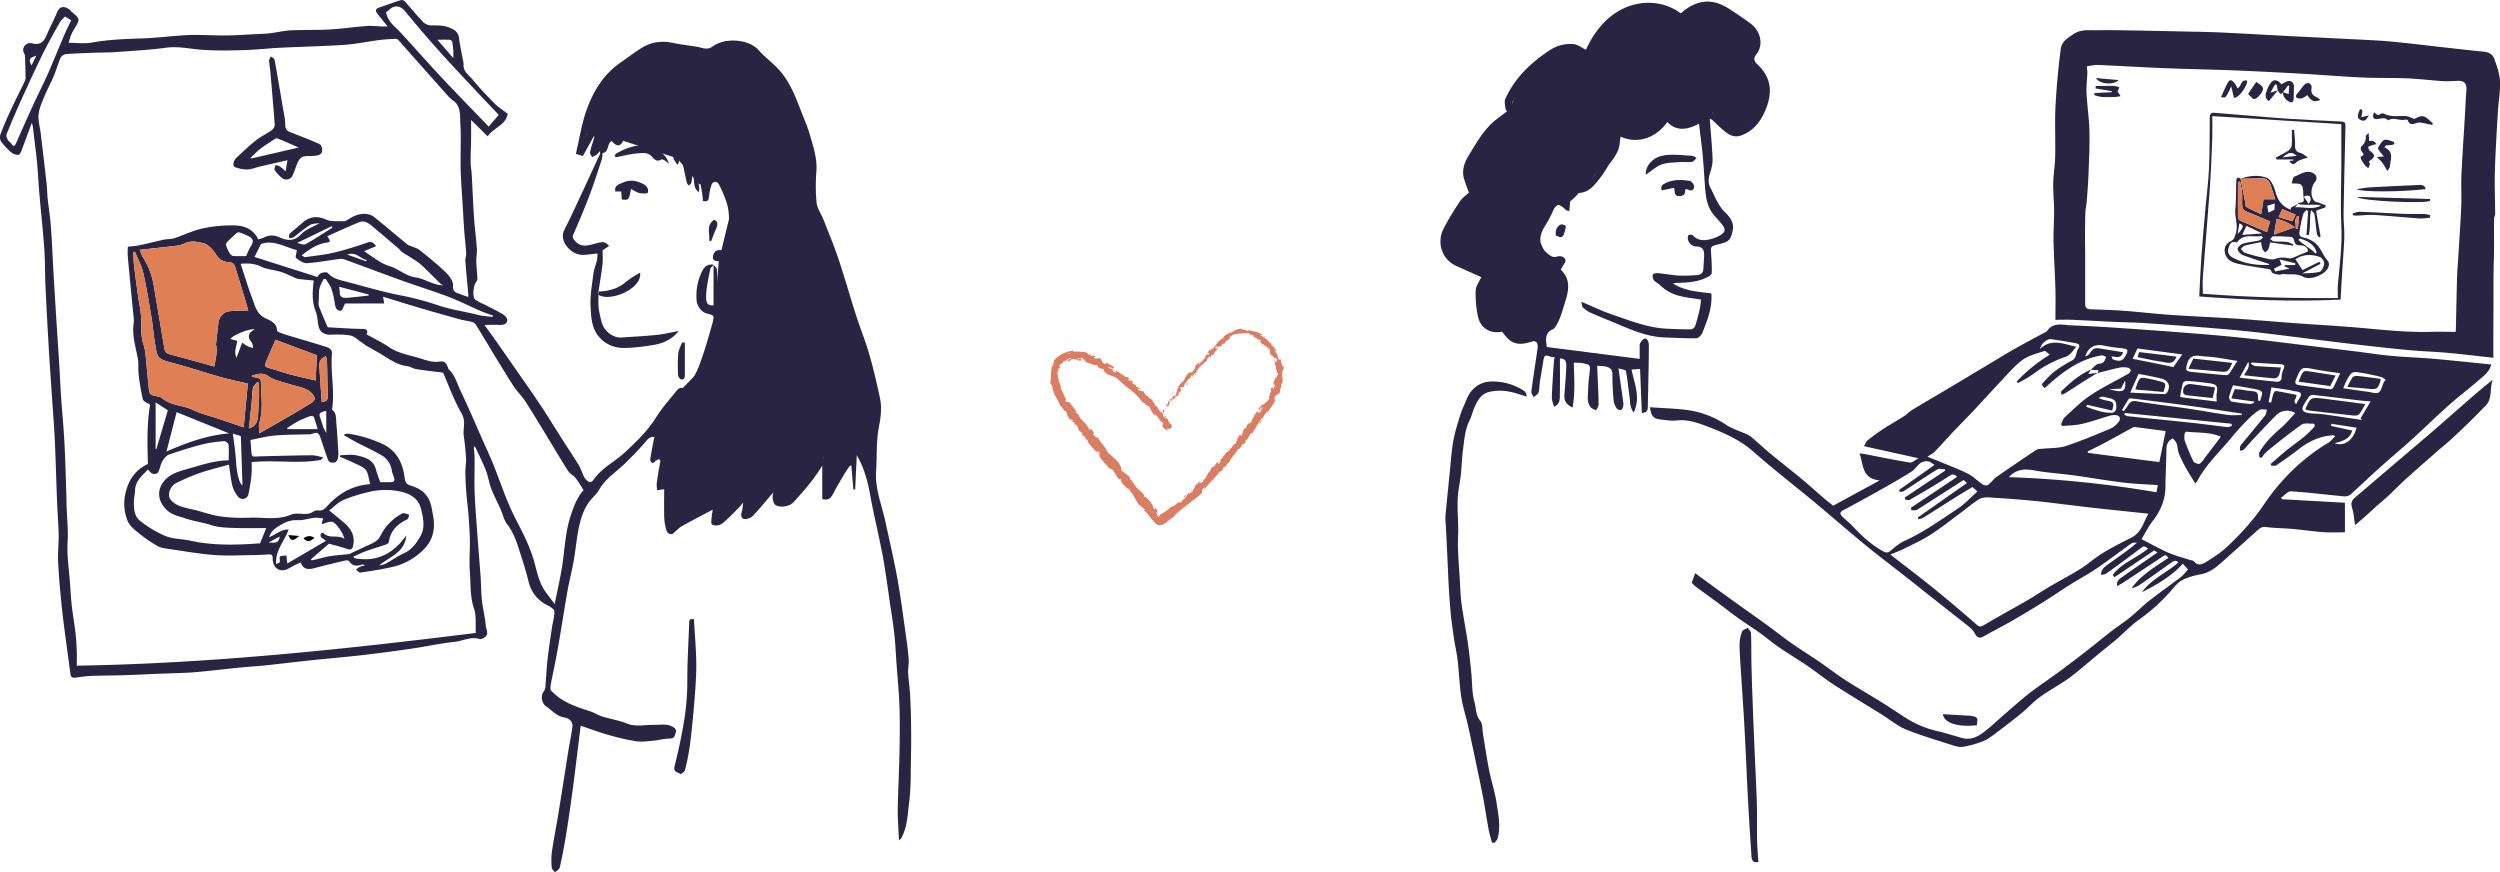 <svg id="Layer_1" data-name="Layer 1" xmlns="http://www.w3.org/2000/svg" viewBox="0 0 1927.77 672.64"><defs><style>.cls-1{fill:#292442;}.cls-2{fill:#df7f55;}.cls-3{fill:#d97d64;}</style></defs><path class="cls-1" d="M1269.07,134.72c-.31-5.24,2.68-9.11,6.11-11.73,2.9-2.23,7.2-3.34,11-3.57,6.16-.37,12.4.3,18.59.73,1.21.08,2.36,1.11,3.53,1.7-1.26,1.06-2.41,2.81-3.8,3-2.93.45-6-.12-9,.11-4.81.38-9.88.27-14.3,1.86C1277,128.37,1273.42,131.79,1269.07,134.72Z"/><path class="cls-1" d="M450,103.32l6.27-25,18.06-25.11,26.81-16.66,27.57,2.13L549.9,41v-3.3l9.7-5.89,16.57,3,27.14,25.64,10.26,25.43,11.75,42.31,1.28,23.08v8.12l3,4.27,9.62,20.3,28.21,87.56,7.05,41.3-2.78,32-.64,17.31L661.22,347l-3,2.56-.22,6.63-6.62,4.27-11.54,18.17L636,381.23l-.42-17.31-.43-11.75L630,359l-10,13.25-8.76,11.53-9.41,4.28L598,375l-6.63,6.63-9.4,10L576,397V385.72s-7.27,2-7.48,2.56S555.66,400,555.66,400l-.43-16-19.66,13.25-15.81,9L514,394.69l1.71-25.64-3.85-9.83-3.63-5.34-2.61,1.42-.7-18.25L511,322.68l6.84-10.47,8.63-13,11.25-11.54,9.18-21.79,4.49-25.43,1.83-25.3,1-13.77,10.48-42.94-8.17-19.05-13,1.48-4.29,1.28L522.05,122s-44.55-14.27-45.3-14.64S450,103.32,450,103.32Z"/><path class="cls-1" d="M550.22,204.22c.91,1.23,2.51,2.41,2.61,3.7.68,9,1,18,1.52,27,4.85.69,11.23-3.62,12.4-8.48,1.51-6.27,2.27-12.59-.06-18.78a69.2,69.2,0,0,0-4.19-8,79.43,79.43,0,0,1-8.3,1.66c-2.36.21-4.88-.39-4.43-3.55.37-2.64,1.94-5,5-4.93,6.45.18,7.41-.48,7.19-6.81-.35-9.95,1.49-20.06-1.66-29.79a89.62,89.62,0,0,0-6-14.15c-1.56-2.94-4.74-2.42-5.79.82a43.64,43.64,0,0,0-1.82,8.91c-.29,2.85-1.33,4.05-4.7,3.12-.22-9.23-4-18.21-3.59-28.24,6.8,1.93,3.11,8.15,6.38,11.24,2.32-3.23,5.82-3.62,9.5-2.84,3.89.82,5.63,4,7.44,7.18a55.91,55.91,0,0,1,7.1,24.82c.51,8.06.1,16.17.09,24.26,0,.13.1.31,0,.39-4,5.33,1.23,8.66,2.72,12.8,2.5,6.95,4.44,13.93,1.18,21.2a4,4,0,0,0-.5,1.4c-.37,7.71-5.35,12.32-11.86,13.92-5.53,1.36-5.88,4.2-6.77,8.74-3.44,17.57-8.92,34.37-18,50.12a65.44,65.44,0,0,1-19.09,21.09,11.49,11.49,0,0,0-4.85,7.78c-1.63,8.91-4,17.68-6.21,26.47-.21.83-1.61,1.35-2.45,2-.61-.89-1.84-1.87-1.72-2.66.78-5.33,1.84-10.62,2.84-15.92a11.31,11.31,0,0,1,.63-1.68c-3-.47-4.57.66-6.46,2.95-4.87,5.85-10.31,11.25-15.68,16.67-6.87,6.93-15.55,12-20.59,20.86-2.31,4.07-6.41,7.1-8.92,11.09-5.32,8.47-7.07,18.17-8.46,27.92-.82,5.82-1.52,11.66-2.59,17.43-1.37,7.32-3.26,14.54-4.55,21.87-2.6,14.78-4.84,29.63-7.45,44.41-1.65,9.4-3.73,18.73-5.53,28.1a21,21,0,0,0,0,4c1.88,1.67,3.67,3.47,5.67,5,7.44,5.66,16.2,8.41,24.94,11.24,2.8.91,5.37,2.48,8.11,3.59a44.66,44.66,0,0,0,4.91,1.42c5,1.38,10.14,2.29,14.87,4.26,7,2.9,14,1,20.94,1.14,4.58.11,9.26-1.06,13.64,1,1.9.87,4.18,1.9,3.38,4.83-.65,2.37-.86,4.69-4.54,4.72-4.26,0-8.48,1.25-12.75,1.64s-8.89,1.1-13.16.45A177,177,0,0,1,469,566.65c-7.36-2.1-14.55-4.81-21.23-7.06-1.68,13.57-3.33,27.26-5.06,40.94q-1.58,12.39-3.37,24.75c-1.11,7.62-2.26,15.23-3.58,22.82-1.22,7-2.52,14-4.17,20.93-.33,1.41-2.34,2.42-3.58,3.61-.87-1.14-2.4-2.22-2.5-3.42a53.33,53.33,0,0,1,0-12c1.49-10.2,3.54-20.32,5.19-30.5,2.59-15.91,5-31.85,7.57-47.77,1-6.25,2.35-12.45,3.13-18.72.47-3.84-2.59-6.47-6.56-7.06a15.27,15.27,0,0,1-5.93-2.49c-2.77-1.85-5.17-4.26-7.92-6.16-3.42-2.37-4.29-8.28-1.62-11.44a6.15,6.15,0,0,0,1.16-3.26c.61-7.13.91-14.29,1.7-21.39.93-8.28,2.22-16.52,3.43-24.76.61-4.11,2-8.23,1.8-12.27-.09-1.69-3.26-3.68-5.42-4.72a26.9,26.9,0,0,1-14.43-18.12c-1.68-6.83-3.71-13.59-5.87-20.2-2.69-8.26-5-16.8-10.59-24-2.57-3.28-3.42-7.88-5.19-11.82-2.35-5.26-5.1-10.35-7.16-15.72-1.71-4.47-2.3-9.38-4.05-13.84-2.44-6.26-5.49-12.3-8.31-18.41-.07-.14-.48-.1-1.16-.23.25,3,.67,5.82.69,8.67.08,9.13-.3,18.27.06,27.38.42,11,1.38,21.94,2.17,32.91.76,10.47,1.66,20.93,2.4,31.4.42,6,.38,12.08,1,18.07.74,6.58,2.41,13.06,3,19.64.25,3,2.93,6.92-1.41,9.37-1,.56-2.42,1.29-3.33,1-6.62-2.2-12.59,1.4-18.85,2.08-11.44,1.25-22.73,3.72-34.13,5.39q-19,2.79-38.16,5c-12.8,1.47-25.65,2.52-38.46,3.86-11.71,1.23-23.39,2.68-35.09,3.92-6.58.69-13.19,1.05-19.78,1.7-8,.78-15.94,1.73-23.92,2.54-5.37.55-10.74,1.13-16.12,1.42-7.57.41-15.15.55-22.73.85-9.09.36-18.18.86-27.27,1.15-8.2.26-16.4.19-24.59.5-4.22.17-8.42.79-12.61,1.32-2.16.27-3.49-.2-3.81-2.62-2.06-15.84-4.4-31.65-6.21-47.52q-2.18-19-3.27-38.19c-.39-6.71.38-13.48.4-20.23,0-4.76-.36-9.52-.58-14.28s-.56-9.53-.73-14.3c-.58-15.45-1-30.91-1.7-46.35-.55-11.66-1.53-23.3-2.3-34.95-.83-12.43-1.71-24.85-2.43-37.29-.89-15.26-1.73-30.52-2.43-45.8-.43-9.48-.23-19-.9-28.48-1-14.59-2.61-29.13-3.86-43.71-.67-7.73-1-15.49-1.72-23.21-.84-8.54-2-17-3-25.58a14.59,14.59,0,0,0-1.12-5.19c-2.74,7.41-5.44,14.84-8.26,22.22-.38,1-1.5,2.49-2.17,2.44a9,9,0,0,1-5-1.68,56.54,56.54,0,0,1-8.24-8.64,6.77,6.77,0,0,1-.48-5.49C2.58,97.7,5.1,91.81,7.78,86c3.54-7.62,7.35-15.12,11-22.69a7.16,7.16,0,0,0,.95-2.87c-.06-5.81-.18-11.63-.47-17.44-.06-1.24-1.1-2.4-1.33-3.66a5.36,5.36,0,0,1,6.85-5.89c6.61,1.63,9.14-1.52,11.32-6.66C38.58,21,41.58,15.38,44,9.54c1.94-4.72,5.44-5.43,10.29-1.63.18.15.18.53.36.68,7.31,6,7.3,6,2.32,14.22a34.64,34.64,0,0,0-2.46,4.91c-.64,1.59-1,3.28-1.61,5.27,6.09,0,12.21.88,18-.18,13.33-2.45,26.74-2.76,40.2-3.25,11.38-.42,22.71-2.07,34.09-2.51,9.67-.38,19.38.37,29.06.3,7.39-.06,14.78-.6,22.16-1,4-.19,8.06-.29,12-.75,4.47-.51,8.89-1.55,13.36-2,3.79-.4,7.62-.37,11.44-.46,7.38-.16,14.79,0,22.14-.49,9.28-.62,18.5-1.93,27.77-2.64,3.72-.28,7.5.25,11.25.39,1.24,0,2.48,0,4.57,0-3-3.69-5.41-6.62-7.75-9.61C289,8,289.58,6.7,293,5.59,298.4,3.84,303.69,1.8,309.08.08A3.44,3.44,0,0,1,312,.93c4.93,5.45,9.55,11.19,14.67,16.45A9.29,9.29,0,0,0,333,19.61c5.58-.15,10.89.05,16,2.79a8.46,8.46,0,0,1,5,7.27c.61,5.16,1.81,10.26,2.74,15.39a20.71,20.71,0,0,1,.72,4.77c-.31,5.57,4.29,8.22,7.14,11.71,5.26,6.43,11,12.49,16.88,18.39,2.86,2.87,6.43,5,10,7.78-1.39,9-11.33,10.86-15.38,17.48L363.26,92.54c0,5.45.06,10.38,0,15.3-.08,5.71-.41,11.42-.36,17.12,0,3.32.7,6.62.88,9.93.62,11,1,22,1.75,33.05.54,7.94,1.64,15.84,2.19,23.78.23,3.28-.53,6.62-.45,9.92.11,4.36.68,8.7.86,13.05a5,5,0,0,1-1.14,3c-1.93,2.39-2.86,11.43-.65,13.22,2.4,1.94,5.52,3,8.31,4.44,4.51,2.36,9.12,4.55,13.44,7.2,1.48.9,3.26,3.1,3.1,4.49-.35,2.86-3,3.61-5.79,3.51s-5.35-.08-8-.07c-1,0-2.05.11-3.75.21,2.86,4,5.44,7.47,7.94,11q9.07,12.93,18.08,25.89c6,8.6,12,17.15,17.79,25.88,5.35,8.07,10.36,16.36,15.57,24.52,4.35,6.82,8.88,13.52,13.08,20.43,1.74,2.87,2.79,6.15,4.21,9.22a7.31,7.31,0,0,0,1.36,1.91c2.08,2.15,3.79,3.7,6.36,0,6.17-8.86,16.12-13.55,23.82-20.71,8.74-8.12,17.34-16.34,23.83-26.65,4.93-7.82,11.19-14.81,17-22,.69-.86,2.5-1.1,3.78-1.08.59,0,1.17,1.33,2.16,2.56,3.46-6.36,7.81-12.63,10.44-19.55,4.09-10.75,7.22-21.89,10.34-33,1.65-5.88,1.25-6-4.8-7.49-3.27-.81-7-5.43-7.37-9.4a41.94,41.94,0,0,1,4.52-23.75c1.74-3.32,4.57-5.05,8.54-4.27-.9,1.12-2.41,2.11-2.64,3.34-1.3,6.85-3,13.76-3.15,20.67-.08,5.59.93,7.5,5.71,7.29Q550.23,219.9,550.22,204.22ZM194,356.35a94,94,0,0,1-.06,9.93,137.79,137.79,0,0,1-2.41,15,4.57,4.57,0,0,1-8,1.7,24.17,24.17,0,0,1-4.31-8.21c-1.3-5.26-1.8-10.72-2.7-16.49-7.33,2.07-15,3.89-22.41,6.43a160,160,0,0,0-18.25,7.78c-4.67,2.28-7.09,9.25-4.36,12.74a17,17,0,0,0,7.21,5c4.12,1.55,8.55,2.27,12.84,3.36,6.23,1.59,12.37,3.81,18.7,4.66a126.73,126.73,0,0,0,22.12.94c10.65-.45,21.49,2.13,32-2.31,5.4-2.28,11.91,1.45,17.33-2.45a5.83,5.83,0,0,1,3.77-.8c2.87.36,4.77-1,6.5-2.94,8.94-10.06,19.81-16.47,33.46-17.34-1.1-3.91-1.26-8.17-3.37-11-2-2.62-6-3.82-9.18-5.4-3.48-1.72-7.1-3.15-10.66-4.7.08-.42.16-.85.23-1.27,4.18,0,8.53-.74,12.5.17,6.29,1.43,12.9,3.09,14.93,10.85.92,3.5,2.28,6.88,3.28,9.84h4.22c7.82,0,7.81,0,5.13-7.34a6.43,6.43,0,0,1-.34-1.44,16.3,16.3,0,0,0-8.44-12.29c-6.06-3.51-12.49-6.38-18.71-9.63-3.39-1.78-6.67-3.76-10-5.65a4.46,4.46,0,0,1,3.51-1.06,95.75,95.75,0,0,1,26.61,8c10.86,5.26,15.31,14.4,16.81,25.46.44,3.23.94,5.38,4.37,6.43,4.6,1.42,8.79,3.21,12.17,7.35,4,4.83,4.36,10.22,5.43,15.8,1.71,9,.49,17.24-5.32,24.17a48.93,48.93,0,0,1-12.08,10A47.15,47.15,0,0,1,303,437.08c-8.27,1.94-16.7,3.18-25.11,4.43-1,.14-2.24-1.48-3.37-2.29a20.94,20.94,0,0,1,3.13-2.25,18.74,18.74,0,0,1,3.63-.92,2.06,2.06,0,0,0-1.93-.73c-3.83,1.18-7.36,1.58-10-2.45-.4-.62-2-.92-2.88-.71-8.13,1.9-16.26,3.85-24.32,6-5.52,1.46-8.72.23-10.2-4.55-2.92,1.45-6,2.68-8.68,4.37-6.59,4.08-12.95.82-13-7.33,0-2.38-.69-3.31-3-3.15-3.72.24-7.44.47-11.16.51-10.12.11-20.29.73-30.36,0-11.51-.84-22.93-2.86-34.37-4.52-3.36-.49-7-.85-9.89-2.45a104.37,104.37,0,0,1-14.83-10.21c-3.2-2.6-6.88-5.59-8.29-9.21A35.52,35.52,0,0,1,96.83,380c2.51-10.34,7.89-18,17.23-22.19-.46-15.72-.85-31.24,1.72-45.72-2.19-1.53-5.23-2.51-5.63-4.14a167.74,167.74,0,0,1-3.27-19.48c-.48-3.87.15-7.89-.54-11.7-1.61-9-4.59-17.72-3.3-27.14.5-3.72-.32-7.63-.67-11.44-1.25-13.38-2.61-26.75-3.81-40.13-.26-2.91,0-5.85,0-7.83,3.58-.42,6.14-.51,8.6-1,6.47-1.4,12.87-3.06,19.33-4.45,2.51-.54,5.26-.24,7.66-1,7.34-2.41,14.4-5.93,21.89-7.59a105,105,0,0,1,24.05-2.39c7.76.11,15.18,2.45,19,10.78a25.4,25.4,0,0,0,4.26-1.36c4.16-2.17,8.1-2.06,12.43-.12,5.78,2.59,11.05,3.16,16.39-2.44,3.69-3.87,9.46-5.77,14.3-8.55-2.57.22-5.52.22-7.64,1.54-4.41,2.76-8.32,6.28-12.56,9.32-.84.6-2.22.45-3.34.64.12-1.15-.19-2.77.45-3.38,2.85-2.71,6.1-5,9-7.7,5.68-5.27,11.47-6.58,19-3.22,4.15,1.85,9.5,1,14.31,1.34.46,0,1-.37,1.43-.62,2.39-1.3,4.65-3,7.19-3.87,5.13-1.86,10.33-2,14.84,1.69,8.56,7,17,14.08,25.51,21.09a8.57,8.57,0,0,0,2.06.8c2.37,1,5.08,1.64,7,3.19,6.81,5.44,13.63,10.92,19.88,17,2.74,2.65,6,6.86,5.71,10.06-.44,4.89,2,5.48,5.06,6.62,2.13.81,4.29,1.57,6.63,2.41a12.47,12.47,0,0,0,.14-1.9c-.78-8.58-1.66-17.17-2.31-25.76-.15-2.06.79-4.2.66-6.27-.34-5.6-1.07-11.18-1.49-16.78-.49-6.61-.83-13.24-1.22-19.86-.54-9.36-1.34-18.71-1.55-28.07-.27-11.85.48-23.73-.27-35.53-.38-6,.66-13.15-5.79-17.5a23.71,23.71,0,0,1-4.28-4q-18.69-21-37.32-42.07a3.67,3.67,0,0,0-2.39-1.35c-4.35.19-8.72.43-13,1-8.85,1.14-17.63,3-26.51,3.64-16.54,1.11-33.13,1.43-49.69,2.25-9.26.46-18.49,1.55-27.76,1.82-10.43.31-20.91.51-31.31-.16-9.78-.63-19.31-3.06-29.37-1.61C114.84,38.58,102,39.2,89.25,40.16c-5.13.39-10.3.28-15.44.47-7.68.29-15.37.5-23,1.08a5.72,5.72,0,0,0-4.07,2.78c-2,4.64-3.36,9.59-5.32,14.27-2.25,5.36-5.1,10.47-7.3,15.85-1.84,4.5-4,9.16-4.39,13.9s1.13,9.82,1.72,14.75c1.52,12.56,3,25.13,4.42,37.7.46,4.13.49,8.32.92,12.45.76,7.28,2,14.52,2.48,21.81.86,11.75,1.3,23.52,2,35.28q1,17.28,2.11,34.55c.78,12.5,1.63,25,2.4,37.49.48,7.86.8,15.72,1.34,23.57.82,12,2,24,2.61,36,.7,13,1,26.06,1.44,39.09.12,3.48.08,7,.23,10.45.26,6.28.75,12.56.87,18.84.11,5.39-.47,10.8-.21,16.18.34,7.18,1.23,14.34,1.82,21.51.49,6,.71,12.07,1.38,18.07.81,7.23,2.07,14.4,2.93,21.62.54,4.55.82,9.14,1,13.73.17,3.83,0,7.67,0,11.71,103.29-1.65,205.32-12.54,307.74-25.23-.4-6.79.49-13.19-1.37-18.65-3.23-9.51-2.54-19.18-3.25-28.76-.61-8.22.17-16.54,0-24.8-.13-6.75-.65-13.5-1.16-20.24-.4-5.17-1.16-10.31-1.55-15.47-.4-5.35-.69-10.71-.76-16.06-.05-3.38.72-6.79.54-10.15a170.58,170.58,0,0,0-1.72-17.33c-.92-5.88,1.9-11.55-1.75-17.86-6-10.4-10.06-21.95-14.22-31.41-7.91-1-14.34-1.7-20.71-2.72-2.44-.4-4.69-2-7.12-2.31-6.62-.79-11.93-4.23-17.35-7.64-4.58-2.89-9.41-5.39-14.08-8.14-1.38-.81-2.58-1.91-3.91-2.79-2.68-1.76-5.21-4.42-8.13-5-5-.95-10.27-.82-15.42-.67s-8.57-2.24-9.46-7.15c-.64-3.55-.72-7.33-2-10.61-3.07-7.63-2.65-15.28-1.56-24-3.58-.36-7.47-.71-11.35-1.15a9.34,9.34,0,0,1-2.56-.73c-3.77-1.58-7.42-3.53-11.31-4.75-5-1.58-10.62-1.82-15.29-4.07-5.19-2.5-10.22-2.71-15.89-2.2.37,1.13.71,2.21,1.07,3.29,2.51,7.55,4.77,15.2,7.61,22.62,2.33,6.08,3.35,12.8,10.74,16.2,3.46,1.58,8.58,3.67,8.64,9.38,0,.42.87,1,1.45,1.21,2,.81,4,1.58,6.1,2.21,9.86,3,19.77,5.79,29.58,8.93,2.45.79,5.51,1.72,5.2,5.44-1.19,14.23,2.27,28.45.18,42.7,0,.24,0,.63.14.74,3.47,2.6,2.74,6.57,3.08,10.06.67,6.92,1,13.88,1.45,20.83a21.87,21.87,0,0,1-.07,5.72c-.29,1.39-1.22,3.36-2.3,3.7-2.08.65-4.63.62-5.63-2.22-1.63-4.65-3.25-9.31-4.76-14-2.45-7.63-2.89-7.07-8.65-5.36a10.05,10.05,0,0,1-2.4.06c-8.42.26-16.87.15-25.24.92-6.39.59-12.67,2.29-18.6,3.43.3,3.89.48,7.27.86,10.62.09.78.81,2.1,1.29,2.12,2.38.12,4.79-.15,7.19-.2,12.68-.29,25.36-.65,38-.75,2.68,0,5.38.93,8.88,1.59-1.25,1.17-1.66,1.89-2.18,2C229.82,357.83,212.28,354.5,194,356.35Zm256,21.54c-2-3.1-3.9-6.4-6.22-9.35-1.58-2-4.26-3.19-5.62-5.27-4.77-7.35-9.18-14.92-13.75-22.4-6.35-10.42-12.58-20.91-19.16-31.19-2.65-4.14-6.37-7.59-9.07-11.71-5.41-8.26-10.48-16.74-15.63-25.17-4.53-7.41-8.92-14.91-13.51-22.28a5.92,5.92,0,0,0-3.15-2.29c-2.94-.82-6-1.08-9-1.9q-15.39-4.25-30.72-8.74c-9.53-2.81-19-5.78-28.8-8.77l.89,5.21H266.14c-1.26,2.24-2.1,5.42-3.31,5.56-2.75.32-4.14-2-4.56-4.9a64,64,0,0,0-2.67-11.91c-.94-2.74-2.91-5.13-4.42-7.67l-1.72.08c-1.05,2.34-2.49,4.59-3.06,7-.61,2.61-.44,5.41-.53,8.14-.07,2-.54,4.15.09,5.9,2,5.36,4.36,10.56,6.73,16.14,8.68.45,17.62,1.14,26.57,1.27,3.87,0,4.6,1.4,3.4,4.18,5.92,3.32,11.82,6.09,17.12,9.72,7.77,5.33,16.94,6.39,25.52,9.19,4.24,1.39,9,2.86,13.22,2.13,4.73-.82,5.63,1.52,6.93,4.53.19.44.19,1,.49,1.32,4.94,4.54,6.51,11,9.23,16.72,5.94,12.44,11.33,25.13,16.91,37.73,2.9,6.51,5.91,13,8.56,19.6,4.15,10.35,7.74,20.92,12.13,31.16,3.52,8.2,8,16,11.82,24.08a139,139,0,0,1,6.19,15.32c2.82,8.56,3.88,17.76,8.89,25.52,2.38,3.66,5.19,7.05,8.07,10.9,2-10.22,4.13-19.23,5.61-28.33,2.1-13,2.39-26.22,6.44-38.92C442.17,391.08,444.8,383.88,450,377.89ZM191.42,239.32c-.91-3.15-1.9-6.66-2.95-10.16q-3.58-11.82-7.22-23.61c-.7-2.26-2.08-3.16-4.66-3.34-3.87-.28-7.16-1.56-9.66-5.45-2.4-3.74-6-8.18-9.87-9.13-4.42-1.09-9.81-2.46-14.74.1a18.61,18.61,0,0,1-6.16,1.73c-9.42,1.14-18.86,2.12-28.39,3.16.88,2.15,1.35,4.12,2.4,5.71a56.63,56.63,0,0,1,8.39,22.07c2.62,15.08,5.13,30.17,7.63,45.27,1.07,6.5,1.15,6.59,7.41,8.25,7.36,1.94,14.68,4,22,6,3.32.92,6.63,1.87,9.59,2.71,1.13-6,2.74-11.58,1.26-17.37,0-.1.14-.23.16-.36.62-5.41,1.28-10.82,1.85-16.24.38-3.63,3.76-8.06,7.55-8.55C181,239.5,186.14,239.57,191.42,239.32Zm-87.34-45.19-1.23.38c.15,3.38.1,6.78.5,10.13.9,7.75,2,15.47,3.06,23.2.76,5.48,2,10.93,2.36,16.43.41,7-.47,14,1.71,20.84a36.81,36.81,0,0,1,1.63,7.24c.92,8.62,1.59,17.27,2.48,25.9.65,6.24.75,6.21,7.19,7.49a6.33,6.33,0,0,1,2.9,1.06c6.95,6.21,16.56,5.47,24.45,9.43,6.08,3,13,4.51,19.46,6.71,6.66,2.26,13.32,4.55,19.33,6.6,1.1-11.54,2.15-22.61,3.2-33.71-7.65-1.84-14.82-3.32-21.85-5.3-12.45-3.52-24.71-7.76-37.24-10.94-11.65-3-10.76-4.91-12.5-14.85-1.12-6.34-1.52-12.8-2.58-19.15-2-11.74-3.82-23.52-6.46-35.11C109.21,204.84,106.27,199.57,104.08,194.13ZM114,362.05c-4.52,4.89-9.6,8.88-9.86,15.92-.11,2.85-.82,5.68-.87,8.53-.12,5.53.14,11.55,4.72,15.07a85.47,85.47,0,0,0,19.6,11.77c5.89,2.38,12.79,2.15,19.13,3.57,18,4,36.18,3.29,53.83,2.07l4.74-11.77c-7.21,0-15.08.18-23-.06-6.61-.19-13.22-.23-19.7-2.31s-13.35-2.9-19.75-5.13c-5.16-1.79-10.59-2.55-15-7.18-6.82-7.2-6.54-15.51-1-21.94,4.15-4.84,10.31-6.91,16.42-8.6,11-3.05,21.75-7,33.1-7,0-4.16.23-8.18-.16-12.14-.1-1-2.24-2.75-3.31-2.66a102.55,102.55,0,0,0-16.44,2.36c-8.84,2.27-17.58,5-26.19,8-2,.71-3.86,3-5,5-1.39,2.41-1.85,5.33-2.93,7.93-1,2.37-4.42,2.68-6.3.71Zm125.76,69.21.49.81c1-.18,2-.32,2.93-.56,3.64-.87,7.24-2,10.93-2.6,5.07-.78,10.2-1.11,15.3-1.7.6-.07,1.13-.6,1.72-.87,3.31-1.54,6.64-3,9.92-4.6,4.61-2.23,10-3.75,12.41-8.67a38.59,38.59,0,0,1,16.82-17.17c1.24-.67,3.53.62,5.33,1-.5,1.23-.67,3.15-1.55,3.57-7.53,3.57-13,8.64-14.15,17.37a3.16,3.16,0,0,1-1.9,1.9c-5.31,1.84-10.71,3.42-16,5.31-3.22,1.16-6.29,2.72-9.42,4.11l.56,1.24c17.18,3.28,30.2-3.27,40.11-17.56-.94,13.24-12.83,16.34-20.79,23.1a13.91,13.91,0,0,0,5-1.3c4.72-2.59,9.15-5.78,14-8,6.07-2.75,9.64-7.82,12.67-13.07,4-6.82,2.14-14.44.41-21.52s-7.65-11-14.42-12.71a54.55,54.55,0,0,0-26.36.2,115,115,0,0,0-19.1,6.06c-3.89,1.7-7,5.1-10.82,8,3.86,3.18,7.5,6.15,11.1,9.16,5.15,4.31,8.6,9.49,7.6,16.55-.35,2.48-.72,5.45-4.86,4-4.55-1.57-9.25-2.73-14-4.1ZM228.93,192.84c-9.06-2.14-17.87-8.31-27.76-4.62-1.66,3.37-3.15,6.38-4.89,9.92l48.4,15.44c.42-.47,1.35-2.28,2.8-2.91s4.49-1.06,5.27-.19c4.07,4.55,9.3,5.44,14.86,6.89,13.91,3.64,27.67,7.76,41.82,10.51a216.86,216.86,0,0,1,28.48,7.58c10.18,3.48,20.8,4.78,31.13,7.47,3.47.9,7.16,1,10.75,1.47l.22-1.06c-3.38-1.28-6.83-2.41-10.14-3.86-8-3.47-15.74-7.47-23.86-10.56-11.51-4.36-23.3-8-34.88-12.13-14.54-5.23-29-10.72-43.48-16-1.67-.61-3.53-1.36-5.2-1.16-8.58,1-17.11,2.75-25.71,3.3-2.78.18-6-2.12-8.45-4C227.53,198.28,228.62,195.3,228.93,192.84ZM297.7,9.31c1.26,7.32,6.4,10.71,10.45,15,10.73,11.5,21,23.38,31.78,34.85,12.16,13,24.61,25.66,36.92,38.46l7.75-9.06c-5.41-5.69-10.67-11.14-15.84-16.69-10.38-11.12-20.87-22.16-31-33.5-8.78-9.8-17.25-19.89-25.68-30-3.54-4.24-8.52-4.59-12.29-.49A8.08,8.08,0,0,1,297.7,9.31ZM232.57,197c1.66.79,2.28,1.36,2.8,1.29,7.33-1.06,14.75-1.75,21.93-3.46,8.86-2.11,17.58-4.89,26.2-7.83,3-1,4.43,0,6.53,2.82l-9.35,3.88c6.49,4,12.55,9.45,19.61,11.48s12.38,7.65,20,8.7c7.22,1,13.6,6,21.2,6.14-.47-.65-1.22-.69-1.63-1.09-5.09-4.95-10-10.08-15.24-14.87-2.43-2.23-5.42-3.87-8.2-5.7-2.09-1.38-4.32-2.54-6.36-4-1.17-.83-2-2.13-3.1-3.07q-10-8.52-20.07-17c-2.81-2.34-6.1-4.46-9.74-3-8.33,3.33-16.45,7.17-24.79,10.86,2.84,4.21,2.71,4.47-1.61,5.14a19.89,19.89,0,0,0-2.65.59C242.43,189.67,237.63,192.8,232.57,197ZM199.86,334.23c13.17-7.6,25.66-14.57,37.83-22.07,2-1.24,6.35-3,4.44-6.63a13.92,13.92,0,0,0-6.75-5.67c-4.74-1.94-9.9-2.84-14.8-4.43-4.52-1.46-9.55-2.41-13.26-5.09-4.78-3.47-8.72-2-13.19-.61.12.48.12.68.2.72a2.22,2.22,0,0,0,.74.28c6.23,1,6.23,1,6.16,7.2,0,.8.05,1.6.09,2.4.49,8.63,1.26,17.24-1.36,25.76C199.29,328.25,199.86,330.8,199.86,334.23ZM50.13,12.69c-1.5,1.71-3.21,3.11-4.22,4.91C41.4,25.66,36.83,33.72,32.75,42,27.12,53.46,21.81,65.08,16.54,76.7Q10.48,90.1,5,103.73c-.45,1.11.44,3,1.1,4.27.52,1,1.85,1.59,2.47,2.58,1.85,2.94,2.84,2.17,4-.53q6.57-15,13.36-29.85C29.5,72.44,33.43,64.84,36.88,57c4.33-9.8,8.28-19.76,12.5-29.61,1.71-4,3.7-7.87,5.55-11.77Zm165.66,421c0-2.2-.38-4.36.07-4.56,1.52-.65,3.35-.59,5-.8.2,1.89.39,3.79.64,6.2l29.81-17.43c-2-1.56-3.17-2.14-3.81-3.06a3.13,3.13,0,0,1,0-2.58,2.22,2.22,0,0,1,2-.37c4.46,4.75,11.17.9,16.11,4.46A25.27,25.27,0,0,0,262,408c-5.26-6.76-5.34-6.69-13.08-4-.11,0-.25-.05-.92-.2l1.24-4.08c-2.32-.18-4.6-.68-6.8-.45-4.35.46-8.69,2.08-13,1.83-5-.29-9.2,1.39-13.08,3.73-3.52,2.11-7.41,4.4-8.86,9.42,5.43-2.05,9.47-6.28,15-5.88-3.1,9-10.37,15.94-9.55,26.57Zm27.64-140.27c.31-6.38.61-12.73.93-19.47L212.46,262c-2.62,6-5.18,11.78-7.59,17.59-.71,1.71-.67,3.27,1.74,3.95,5.82,1.65,11.54,3.68,17.38,5.23C230.35,290.49,236.81,291.84,243.43,293.38ZM136.21,317.79c-2.7,10.44-5.2,20.13-7.85,30.41,15.73-6.89,31.14-12.58,48.35-14Zm53.61-120.31c1.22-2.63,2.06-5.35,3.62-7.56,2.07-3,2.17-5.48-.91-7.34a44.41,44.41,0,0,0-8.15-3.42,2.94,2.94,0,0,0-2.26.85c-2.29,2-4.53,4.13-6.67,6.33-.65.67-1.45,1.9-1.24,2.57a28.86,28.86,0,0,0,2.79,6.21c.6,1,1.81,2.17,2.83,2.25C183.24,197.65,186.69,197.48,189.82,197.48ZM129.43,316.39,120,310.25v36l.6,0Zm118.66-6.32c3.39-.36,4.8-1.56,4.69-4.67-.31-9.14-.38-18.29-.64-27.43a13.15,13.15,0,0,0-.85-3.2c-5.07,1.8-5.29,5.17-5,8.8.32,4.09.54,8.19.81,12.28C247.42,300.46,247.74,305.07,248.09,310.07Zm-56.21,20.29c5.06-1.54,6.8-4.64,7.05-10.05.18-4,.67-7.91.79-11.87.15-4.39,0-8.79,0-13.19l-1.43-.65c-1.15,1.62-3,3.11-3.29,4.88-.72,3.74-.63,7.64-1,11.47s-.79,7.58-1.22,11.37C192.58,324.76,192.26,327.2,191.88,330.36Zm-12.29,4c.85,7.21,2,14,2.38,20.89.54,9,2.1,16.71,5,19.17q-.63-19.67-1.22-38.13Zm7.2-70.2a33.22,33.22,0,0,0,4.13,2.86,26.55,26.55,0,0,0,4.37,1.3c-.41-1.51-.4-3.38-1.31-4.47-2.12-2.54-3-5-.7-7.67a14,14,0,0,1,3.14-2.1c-3.49-1.09-16.25,4-18.88,7.29l5.34,1.43c-.38,4.38-2.7,8.1-.52,13.18C184.05,271.47,185.34,268,186.79,264.16ZM245,330.91c-1-3.1-1.84-6.31-3-9.4-.2-.52-1.89-.95-2.62-.68a75.66,75.66,0,0,0-9.29,3.9c-3,1.55-5.8,3.51-8.69,5.29l.26.89Zm39.23-103,.12-.81-22.86-6a30.26,30.26,0,0,1,.48,4c-.19,4.6,3,4.75,6.14,4.5C273.44,229.19,278.8,228.51,284.18,227.93Zm53-197.3,12.3,14.22a51.53,51.53,0,0,0-.82-12.53,2.45,2.45,0,0,0-1.7-1.61C344.07,30.54,341.13,30.63,337.22,30.63ZM256.37,175.56l-.66-1.12L229,187.4c2.28.36,5.06,1.73,6.63.88C242.71,184.38,249.47,179.86,256.37,175.56Zm-4.8,141.22c-5.36,1.25-5.93,2-4.47,5.91.94,2.48,1.58,5.06,2.5,7.55a27.48,27.48,0,0,0,2,3.54ZM267.73,196.3l14.62,5.21c.12-.36.25-.72.37-1.07C277.81,199.63,274.68,193.8,267.73,196.3ZM24.31,50.45C25.54,48,26.72,45.58,28,43,22.59,44.49,21.92,45.91,24.31,50.45ZM207.08,418.26c4.15.32,8,1.16,8.58-4.51Z"/><path class="cls-1" d="M461.57,227.36a86.45,86.45,0,0,0,.05,10.31,99.85,99.85,0,0,0,2.3,10.69c1.36,6,8.21,12.38,15.15,11.9,9-.63,18.11-1.07,27.12-2,5.43-.55,10.78-1.84,17.23-3-6,7.19-13,9.76-20.49,10.9s-15.29,2.28-22.91,2.11a24.2,24.2,0,0,1-14.37-5c-9.4-7.14-9.8-17.38-10.27-27.24-.4-8.37,1.19-16.87,2.26-25.27.43-3.42,1.92-6.7,2.7-10.09a33.89,33.89,0,0,0,.42-5.23c-4.16.41-7.86,1.11-11.57,1.08-9.43-.08-17.81-10.9-14.41-18.41,1.61-3.56,3.53-7,5.2-10.53,3.83-8.12,7.6-16.27,11.38-24.42s7.56-16.31,11.33-24.47c.2-.44.23-1-.33-2a15.39,15.39,0,0,1-2.2,2.47,26.34,26.34,0,0,1-3.58,2c-.58-1.22-1.8-2.53-1.63-3.63a60,60,0,0,1,2.24-8c.4-1.36.8-2.72,1.21-4.08l-.6-.26c-2.73,4.95-5.46,9.9-8.36,15.14l-5.37-1.72c2.62-11.17,4.31-22.35,7.93-32.85,5.12-14.88,13.1-28.24,26.51-37.51,5.51-3.8,10.81-7.94,16.5-11.44,7.4-4.54,15.49-5.55,24.07-3.71,6.22,1.34,12.59,2,18.88,3.06a23.24,23.24,0,0,1,2.62.63c3.11.83,5.91,1.25,8.95-1,9.2-6.79,27.61-6,35.58,3,5.13,5.79,11.66,10.37,16.67,16.25,8,9.41,12.2,21,16.61,32.39,2.1,5.4,4.47,10.74,6.06,16.3,2.64,9.2,5.76,18.29,5.1,28.2a139.61,139.61,0,0,0,.11,24.28c.49,4.51,3.59,8.7,5.32,13.11,3.89,9.92,8,19.76,11.41,29.85,4.84,14.47,9,29.18,13.64,43.72,3.25,10.13,7.31,20,10.26,30.23,3.23,11.16,5.83,22.51,8.27,33.88,1.54,7.21.66,14.54-.75,21.75-2.26,11.5-1.5,23.18-2.24,34.76-.88,13.8,4.48,26.06,7.23,39,3.08,14.45,6.51,28.84,9.14,43.37,2.61,14.37,4.45,28.89,6.52,43.36.92,6.41,1.76,12.86,2.26,19.31.25,3.29-.63,6.65-.46,9.95.31,5.88,1.23,11.72,1.54,17.6.44,8,.66,16,.76,24q.16,12.28-.12,24.58c-.26,11.3.08,22.69-1.36,33.84-1.19,9.19-1.24,18.84-5.89,27.36a20.07,20.07,0,0,1-1.85,2.24c-.17-1.65-.29-2.47-.32-3.31-.28-7.13-.87-14.28-.74-21.41.25-14.22,1.05-28.43,1.32-42.66.24-11.93.36-23.87,0-35.79-.37-11.14-1.5-22.24-2.3-33.36-.54-7.58-.83-15.18-1.69-22.72-1-9-2.49-17.89-3.79-26.83-1.37-9.36-2.63-18.74-4.18-28.06-1.13-6.81-2.61-13.56-4-20.31-2.11-10.2-4.54-20.35-6.37-30.59-2-11-4.55-21.85-10.59-32q-.63,13.15-1.25,26.32l-1.39,0-1.53-18.15-1-.23c-1.13,1.6-2.36,3.14-3.37,4.82-3.08,5.18-6.28,10.29-9,15.64-2.64,5.12-4.31,6.5-9.09,5.37V359c-6.36,10.64-14.27,19.58-22.3,28.4-2.92,3.21-10.56,4.42-13.91,1.9-1.2-.9-1.67-3.06-2-4.74-.26-1.46.2-3,.36-4.8-5.35,6.23-10.25,12.36-15.66,18-1.55,1.62-4.79,2.84-6.87,2.41-2.35-.49-2.41-3.39-1.61-5.89.58-1.8.61-3.79,1-6.74-1.52,1.76-2.47,3-3.56,4.1-3.29,3.33-6.51,6.75-10,9.84-2.07,1.82-3.9,3.77-7.5,3.7-3-.05-3.61-1.08-3.52-3.17.15-3.24.76-6.46,1.08-9-7.63,4.06-15.77,8.23-23.73,12.7-2.37,1.34-4.3,3.48-6.36,5.34-1.76,1.59-4.67.81-5.49-1.93a37.62,37.62,0,0,1-1.75-9.36c-.25-7.53-.08-15.08-.08-22.57l-5.37.85a25,25,0,0,1-.39-5.28c.73-5.38,1.62-10.75,2.62-16.09.75-4,1.75-7.92,2.66-12,3.07,1.25,3.07,1.25,1.5,5.37,1.59,2.52,3.58,4.23,3.67,6,.59,12,.8,24.11,1.11,36.17,0,2.17,0,4.35,0,6.53l1,.31,6.06-7.46.8.29q-1.69,4.9-3.38,9.83l.86.65c4.06-2.42,8-5,12.21-7.24,6.72-3.63,12.92-7.85,17.53-14,1.08-1.45,1.4-3.54,2.62-4.78,1-1,2.87-1.27,4.34-1.85.3,1.44,1.16,3.05.8,4.31-1.61,5.56-3.56,11-4.71,16.91,4.85-5.13,9.84-10.14,14.49-15.44,2.07-2.36,4.59-3.84,7.08-2.46,1.24.68,1.41,4,1.39,6.08a61.44,61.44,0,0,1-1.15,8.26l1,.41c5.1-6.95,10.23-13.87,15.27-20.87,3.15-4.38,4.54-5,9.08-3.15-.4,4.26-.86,8.56-1.17,12.87a12.56,12.56,0,0,0,.58,3.14c1.25-.25,2.91-.08,3.69-.83a91.89,91.89,0,0,0,9.55-10.09c6.06-7.9,11.78-16.07,18.29-25,2.72,9.45,2.7,18.61,3.69,28.38,1.59-3.29,2.6-6.19,4.26-8.65,3.91-5.8,8.22-11.32,12.17-17.09,1.13-1.65,1.47-3.81,2.37-5.63.82-1.66,1.87-4.45,2.9-4.49a6.81,6.81,0,0,1,5,2.82c2,2.93,3.21,6.35,4.8,9.69,0-3.09-.21-6.22,0-9.31.77-9.51,2.45-19,2.37-28.51-.07-7.52-1.61-15.18-3.55-22.49-4.31-16.24-9.36-32.27-14-48.43-3.9-13.73-7.31-27.6-11.44-41.26-3.79-12.51-8.25-24.82-12.42-37.23l-1.08.11v14.38l-1.5.31a85.38,85.38,0,0,1-3-8.65c-2.93-12.13-2.51-24.51-2.66-36.86A92.71,92.71,0,0,0,616,104.25Q609.46,86.91,602,69.94C595.89,56,585.1,45.88,573,37.33c-3.06-2.16-8.13-1.93-12.28-1.94-2.74,0-5.48,1.53-8.78,2.54l8.41,4.66c-.09.52-.17,1-.26,1.58-3.17.18-6.43.91-9.51.45-9.39-1.39-18.68-3.46-28.07-4.84-8-1.18-16.29-2.64-23.85,1.62-5.79,3.26-11.2,7.2-16.72,10.92-2.32,1.56-4.52,3.28-6.73,5C463.94,66,458.94,78.38,455,91.41a55.12,55.12,0,0,0-2.6,12.72c2.32-3.75,4.63-7.5,7-11.23a8.63,8.63,0,0,1,2.2-2.79c1.06-.68,2.75-1.42,3.66-1a3.92,3.92,0,0,1,1.58,3.39c-.64,3.6-1.76,7.12-2.7,10.7,4,2,6.49-.7,9.49-4.4l3.63,5.57c1.82-1.77,3.83-4.41,6.48-5.92.95-.54,3.45,1.66,5.16,2.57-.25.75-.31,1.19-.42,1.21-4.87.56-6.61,4.48-8.92,8-1.93,2.93-4.73,2.24-7.89-1.48-3.81,2-1.9,8.63-7.05,9.28a23.43,23.43,0,0,1-.56,4.91c-3.22,9.69-6.35,19.43-10,29-3.68,9.73-7.78,19.3-11.95,28.82-.89,2-.35,2.93.83,4.45,5,6.43,11,3.92,17,2.37,5.41-1.41,6.59-1.19,9.72,2.06-2,1.37-3.94,2.71-5,3.42,0,4.29.33,7.61-.06,10.83-.85,7-2.06,14-3.12,21Z"/><path class="cls-1" d="M535.08,477.42c.66,11.66,1.71,23,1.83,34.34.1,9.59-.69,19.21-1.45,28.78-.89,11.16-2,22.31-3.36,33.42a184.65,184.65,0,0,1-3.94,20c-.3,1.23-3.15,3.13-3.53,2.86-2-1.38-5.59-1.38-4.5-5.79,2.56-10.28,4.85-20.64,6.68-31.06a195.54,195.54,0,0,0,3.2-34.8c-.07-15,.89-30,1.48-45C531.59,477.46,531.77,477.43,535.08,477.42Z"/><path class="cls-1" d="M516.66,110.27c-4.73,4.54-7.17,3.82-9.43-2.27a7.78,7.78,0,0,0-2.47-2.79,40.35,40.35,0,0,0-3.81-2.47c-.35.47-.64,1.2-1.17,1.5a42.21,42.21,0,0,1-3.89,1.68c-.45-1.26-1.44-2.63-1.2-3.75s1.65-1.93,2.7-2.67a6.66,6.66,0,0,1,2.82-1.2c2.56-.32,5.45-1.21,7.62-.36,1.77.68,2.71,3.54,4,5.45,0,0,.3-.08.38-.26,1-2.26,1.85-5.52,4.92-4.55,1.57.49,2.94,3.4,3.35,5.43,1.31,6.38,2.17,12.86,3.08,19.32a6,6,0,0,1-1,3.69C517.87,122.43,518.56,116,516.66,110.27Z"/><path class="cls-1" d="M515.76,126.22a27.8,27.8,0,0,0-3-2.36c-.85-.51-2.31-1.27-2.79-.93-3,2.12-5.45.07-6.77-1.58-3.49-4.4-8.12-3.32-12.3-3-5.18.37-10.28,1.87-15.43,2.79-.49.09-1.08-.4-1.63-.62.43-.73.69-1.76,1.33-2.12,7.08-4.07,14.66-6.75,22.9-6.45C505,112.18,514.24,119.37,515.76,126.22Z"/><path class="cls-1" d="M486.61,145.7c-1.67,8.58-1.85,8.79-7.15,8.11-.14-2-.28-4.08-.43-6.18h-4.64c-.32-4.13,1-4.89,6.74-7.17,5.47-2.18,10.2-.87,14.93,1.42a8.71,8.71,0,0,1,3.49,3.62,5.26,5.26,0,0,1-.19,3.46,18,18,0,0,1-6.38-.09C490.85,148.3,488.94,146.9,486.61,145.7Z"/><path class="cls-1" d="M461.57,227.36v-2.55c6.92-.18,13.43-1.73,19.13-5.88,2-1.45,3.84-3.12,5.89-4.5s4.47-2.69,7-4.2C495.4,222.69,470.46,233.07,461.57,227.36Z"/><path class="cls-1" d="M525.88,118.26l5.24,13c1-4,1.77-7.06,2.75-10.93,1.14,1.09,2.49,1.77,2.61,2.61,1,7.48,1.85,15,2.7,22.48a16.3,16.3,0,0,1-.33,2.77c-5-3.73-2.75-9.28-4.7-13.72-.43,2.55-.69,4.84-1.28,7-.18.65-1.32,1-2,1.54a8.61,8.61,0,0,1-1.27-2.17c-1.1-4.85-2.08-9.72-3.13-14.58-.56-2.61-1.18-5.21-1.77-7.81Z"/><path class="cls-1" d="M528.09,264.23c0,8.26,0,16.51,0,24.77,0,1.94-.41,4.12-2.94,3.54-1-.24-2.26-2.25-2.3-3.49a127.83,127.83,0,0,1,.18-16.61c.28-2.89,2-5.65,3-8.46Z"/><path class="cls-1" d="M546.88,185.56c.66-5.48-2.71-11.77,3.83-16.13,3.18,1.53,2.86,3.88,1.58,6.69-1.47,3.25-2.67,6.62-4,9.94Z"/><path class="cls-2" d="M191.42,239.32c-5.28.25-10.38.18-15.4.82-3.79.49-7.17,4.92-7.55,8.55-.57,5.42-1.23,10.83-1.85,16.24,0,.13-.19.26-.16.36,1.48,5.79-.13,11.42-1.26,17.37-3-.84-6.27-1.79-9.59-2.71-7.33-2-14.65-4.09-22-6-6.26-1.66-6.34-1.75-7.41-8.25-2.5-15.1-5-30.19-7.63-45.27a56.63,56.63,0,0,0-8.39-22.07c-1-1.59-1.52-3.56-2.4-5.71,9.53-1,19-2,28.39-3.16a18.61,18.61,0,0,0,6.16-1.73c4.93-2.56,10.32-1.19,14.74-.1,3.86,1,7.47,5.39,9.87,9.13,2.5,3.89,5.79,5.17,9.66,5.45,2.58.18,4,1.08,4.66,3.34q3.65,11.8,7.22,23.61C189.52,232.66,190.51,236.17,191.42,239.32Z"/><path class="cls-2" d="M104.08,194.13c2.19,5.44,5.13,10.71,6.41,16.35,2.64,11.59,4.49,23.37,6.46,35.11,1.06,6.35,1.46,12.81,2.58,19.15,1.74,9.94.85,11.89,12.5,14.85,12.53,3.18,24.79,7.42,37.24,10.94,7,2,14.2,3.46,21.85,5.3-1.05,11.1-2.1,22.17-3.2,33.71-6-2.05-12.67-4.34-19.33-6.6-6.51-2.2-13.38-3.67-19.46-6.71-7.89-4-17.5-3.22-24.45-9.43a6.33,6.33,0,0,0-2.9-1.06c-6.44-1.28-6.54-1.25-7.19-7.49-.89-8.63-1.56-17.28-2.48-25.9a36.81,36.81,0,0,0-1.63-7.24c-2.18-6.84-1.3-13.87-1.71-20.84-.33-5.5-1.6-11-2.36-16.43-1.08-7.73-2.16-15.45-3.06-23.2-.4-3.35-.35-6.75-.5-10.13Z"/><path class="cls-2" d="M199.86,334.23c0-3.43-.57-6,.1-8.14,2.62-8.52,1.85-17.13,1.36-25.76,0-.8-.1-1.6-.09-2.4.07-6.17.07-6.17-6.16-7.2a2.22,2.22,0,0,1-.74-.28c-.08,0-.08-.24-.2-.72,4.47-1.35,8.41-2.86,13.19.61,3.71,2.68,8.74,3.63,13.26,5.09,4.9,1.59,10.06,2.49,14.8,4.43a13.92,13.92,0,0,1,6.75,5.67c1.91,3.66-2.43,5.39-4.44,6.63C225.52,319.66,213,326.63,199.86,334.23Z"/><path class="cls-2" d="M243.43,293.38c-6.62-1.54-13.08-2.89-19.44-4.59-5.84-1.55-11.56-3.58-17.38-5.23-2.41-.68-2.45-2.24-1.74-3.95,2.41-5.81,5-11.56,7.59-17.59l31.9,11.89C244,280.65,243.74,287,243.43,293.38Z"/><path class="cls-2" d="M248.09,310.07c-.35-5-.67-9.61-1-14.22-.27-4.09-.49-8.19-.81-12.28-.29-3.63-.07-7,5-8.8a13.15,13.15,0,0,1,.85,3.2c.26,9.14.33,18.29.64,27.43C252.89,308.51,251.48,309.71,248.09,310.07Z"/><path class="cls-2" d="M191.88,330.36c.38-3.16.7-5.6,1-8,.43-3.79.88-7.57,1.22-11.37s.25-7.73,1-11.47c.34-1.77,2.14-3.26,3.29-4.88l1.43.65c0,4.4.11,8.8,0,13.19-.12,4-.61,7.91-.79,11.87C198.68,325.72,196.94,328.82,191.88,330.36Z"/><path class="cls-1" d="M220.21,132.16c.55-3.26,1-5.74,1.46-8.63-7.8,1.79-14.76,3.37-21.72,5-3.07.72-6.12,2.09-9.19,2.15a27.21,27.21,0,0,1-9.65-1.82c-2-.74-1.17-5.08,1.31-7.35,4.85-4.42,9.54-9,14.68-13.09,3.94-3.11,8.58-5.31,12.69-8.23a5.51,5.51,0,0,0,2.06-4.12c-1-13.31-2.15-26.6-3.31-39.89-.28-3.14-.87-6.27-1-9.41-.05-1.09.83-2.21,1.28-3.32,1,.83,2.62,1.52,2.83,2.52,1.27,6.09,2.23,12.26,3.29,18.4,1,5.6,1.95,11.21,2.86,16.82.83,5,2.15,10.12,2.16,15.18,0,4.64,3,5.18,6,6.36,6.92,2.76,13.9,5.37,20.65,8.49,1.17.54,1.95,3.3,1.84,5-.2,2.88-2.92,3.58-5.28,3.87-3.11.38-6.36-.06-9.36.66-1.55.37-3.17,2.23-3.93,3.82-1.76,3.66-2.72,7.71-4.56,11.31a5.22,5.22,0,0,1-7.71,1.45,29.42,29.42,0,0,1-5.8-6.15c-.55-.8.41-2.65.68-4a16.12,16.12,0,0,1,3.58,1.34A41.21,41.21,0,0,1,220.21,132.16Zm10.14-18.41c-6.19-2.68-11.33-5-16.53-7.07-.56-.23-1.6.29-2.25.72-3.68,2.41-7.42,4.73-10.91,7.4-2.72,2.09-5.09,4.63-7.62,7l.66.44Z"/><path d="M230.64,413.28c-4.7,4.34-6.54,4.09-8.26-.68Z"/><path d="M234.05,415.11c2.91-2,5.36-2.42,8.45-.35C239.7,417,237.39,418.81,234.05,415.11Z"/><path class="cls-1" d="M1318.84,83.9l1.58,3.15,9.16,9.88,7.49,7.6,19.87-16.4,4.56-19.86-3.26-9.77-7.39-10.07,5.08-15.65-10.71-15.32L1321.77,6.39l-22.15,4.7-31.47-6.68L1241,17.14l-16.61,25.4-4.67-4L1214,36.24l-12,2.82-12.58,6.61L1171,66.31l-4.78,13v6.55s-6.78,6-7.6,6.84-13.67,11.84-13.67,11.84l-10.1,19.75V145l2.28,4.34-15,17.26L1115,180v11.08l12.71,13,11.39,5.86,6.52,2.61-5.21,16,2.6,18.89,10.42,6.51,13-8.47-3.26,8.47,7.17,7.17,29.28-15.82,7.81-18.38-3.9-15.63-9.31-12.49-3.8-5.86-4.23-9.23,1.74-7.16,5-9.45,5.54-7.18,3.69-2.91,5.28,1.08a20.53,20.53,0,0,1-.67-2.22c2.25,3.26,11.07-7.6,11.07-7.6l5.16-2,5.12-9.05,7.69-9.08,10.1-13.89,1.73-10.64,4.34,1,8.4.88,15.7-4.47,4.93-6.23,3.76-3.43,5.1,1.74,5.54,3.8,11.4-3.15,10.53-7.82Z"/><path class="cls-1" d="M1304.52,449.35c.93-2.6,1.76-4.9,2.65-7.37,8.68,6.35,17.08,12.55,25.55,18.66,10,7.23,20.14,14.32,30.15,21.57,6,4.33,11.75,9,17.81,13.24,7.39,5.16,15,9.94,22.48,15,6.79,4.65,13.28,9.73,20.18,14.19,9,5.81,18.34,11.11,27.44,16.78,6.9,4.3,13.58,8.94,20.5,13.22a77.34,77.34,0,0,0,23.28,9.27c6.23,1.45,12.31,3.5,18.49,5.18,8.1,2.2,14-2.31,19.68-6.91,4.08-3.3,7.87-7,11.85-10.39,6.67-5.75,13.2-11.69,20.13-17.11s14.31-10.28,21.44-15.46c5-3.68,10-7.46,15-11.25,4-3.07,8-6.2,12-9.34,5.22-4.13,10.35-8.37,15.63-12.41,4.45-3.42,9.22-6.44,13.57-10,5.24-4.26,10-9.13,15.3-13.29,7.76-6.09,15.89-11.71,23.73-17.71,2.2-1.69,3.91-4,5.87-6.08l-4-4.47c-8.91,9.67-20,16.23-31.63,22,7.32-10.24,19.11-14.92,28.25-23-2.15-2.12-4-1-6.07.47q-12,8.69-24.23,17.11a15.88,15.88,0,0,1-5.86,2.2c7.53-10.29,18.3-16.41,28.42-23.3-2.25-2.6-2.21-2.54-5.46-.38q-15,10-30.05,19.85c-1.14.75-2.37,1.36-4.09,2.33-.65-3.84,1.6-5.37,3.55-6.76,9-6.4,18.18-12.66,27.59-19.18l-2.58-1.57-30.6,20.66-1.35-1.82c7-9.32,18.66-12.94,27.25-20.33-3.49-2.27-3.36-2-6.26.18-8.5,6.47-17.13,12.77-25.79,19-1,.74-2.52.8-4.19,1.29,0-5,3.64-6.91,6.46-9,7-5.16,14.26-9.94,21.31-16-1.41.13-3.18-.24-4.18.47-9.06,6.4-17.85,13.19-27,19.44-6.45,4.41-13.42,8.06-20,12.22-7,4.4-13.81,9.11-20.83,13.48q-11.93,7.43-24.08,14.47c-7.33,4.21-14.87,8.06-22.23,12.23-3,1.72-4.91,1.1-6.56-1.86a16.69,16.69,0,0,0-3.83-4.85c-7.39-6-14.95-11.8-22.42-17.71-8.88-7-17.71-14.06-26.59-21.05-10.75-8.46-21.69-16.69-32.27-25.36-12.68-10.39-25-21.22-37.61-31.7-16.06-13.35-32.61-26.15-48.29-39.94-10.55-9.28-22.93-14.64-35.66-19.47-7.42-2.81-15-5.51-23.35-4.57-4.17.48-8.51-.3-12.74-.77-5.33-.59-7.23-2.82-7.91-9.45,11.43.93,22.9.89,33.94,3.07a71.47,71.47,0,0,1,24.65,10.48c5,3.23,11,5,16.48,7.54a20,20,0,0,1,4.36,3.06c4.7,4,9.24,8.24,14,12.18,7.58,6.26,15.37,12.26,22.93,18.54,6.34,5.27,12.46,10.82,18.72,16.2,2.06,1.77,4.25,3.38,6.14,4.87l35.83-19.49c-14-1.46-12.25-12-15.58-20.85,2,.25,2.93.31,3.86.49,11.64,2.24,23.24,4.68,34.94,6.56,1.85.3,4.1-1.93,6.73-3.28l-42-9.32c1.07-1.82,1.57-3.56,2.72-4.48,3.84-3.07,7.81-6,11.93-8.69,5.39-3.51,11-6.65,16.43-10.1,2.08-1.32,3.73-3.31,5.83-4.58,9-5.46,18.14-10.74,27.2-16.13,10.64-6.33,21.25-12.72,31.87-19.07,6.92-4.13,13.79-8.37,20.81-12.34,7.81-4.42,15.77-8.6,23.67-12.88.12-.06.34,0,.4-.12,4.83-7.67,12.42-5,19.11-4.76,13.91.49,27.82,1.39,41.71,2.33q27.59,1.88,55.14,4.08c12.85,1,25.69,2.17,38.51,3.57,16,1.76,32.06,3.85,48.09,5.79,11.72,1.42,23.44,2.79,35.15,4.24,9.09,1.12,18.15,2.56,27.26,3.41,10.46,1,21,1.36,31.44,2.2,9.29.74,18.56,1.73,27.83,2.65,6.14.61,12.28,1.27,18.57,1.92-1.45,5.65-5.91,8.87-9.91,12.32-7.57,6.51-15.54,12.57-23,19.2-9.42,8.37-18.39,17.23-27.73,25.69-8.5,7.7-17.31,15.06-25.85,22.73-7.48,6.71-14.71,13.71-22.22,20.39a7.07,7.07,0,0,1-4.86,1.33c-13.61-1.27-27.19-3-40.83-3.9-2.43-.15-5.09,3.19-7.64,4.91l.57,1.19,48.62,2.72v22.78c-5.24,0-10.84.32-16.39-.08-8.21-.59-16.39-1.81-24.59-2.55-6.58-.59-13.23-.5-19.74-1.42-3.52-.5-5.29,1.22-7.42,3.15q-13.23,11.94-26.54,23.78c-4.85,4.28-9.76,8.34-16.55,9.54a52.76,52.76,0,0,0-13.75,4.19c-3.06,1.49-5.63,4.36-7.9,7.05a139.64,139.64,0,0,1-25.75,23.58c-6.24,4.49-11.6,10.2-17.47,15.23-4.3,3.7-8.82,7.15-13.19,10.77-5.82,4.81-11.54,9.74-17.4,14.5-3.14,2.56-6.38,5-9.75,7.24-6.28,4.15-12.9,7.79-19,12.24-4.88,3.58-9,8.19-13.68,12.06-5.84,4.81-11.85,9.41-17.91,13.94-3.67,2.75-7.31,5.81-11.44,7.61a71.21,71.21,0,0,1-16,4.58c-2.72.48-5.86-.48-8.63-1.37-11.95-3.86-24.07-7.38-35.67-12.14-6.63-2.72-12.36-7.64-18.54-11.5-12.34-7.68-24.82-15.13-37-23-7-4.56-13.55-9.92-20.48-14.65s-14.46-9.16-21.51-14c-5.41-3.71-10.44-8-15.77-11.78s-11-7.37-16.38-11.22c-4.9-3.5-9.58-7.29-14.42-10.87-6-4.44-12.08-8.77-18.06-13.23A20.69,20.69,0,0,1,1304.52,449.35ZM1617.33,287.7c.33-.71.67-1.41,1-2.2l-6.17-.4c2.12-1.62,4.2-4.52,6.38-4.59,3.94-.14,4.4-2.39,5.54-5.36-1.45-.46-2.69-1.3-3.75-1.12-17.57,3.14-31,13.56-43.59,25.27-2.49-2.45-2.69-2.63-.79-4.71a66.92,66.92,0,0,1,8.85-8.57,99.5,99.5,0,0,1,12.89-8c3.82-2,2.93-6.22,4.85-9.05s.25-3.92-2.1-4.35q-9.37-1.74-18.83-3.09c-3-.43-7.62,3.32-8.64,7.55,9.23-8.55,18.45-3.57,28-1.78-2.66,3.33-4.38,6.62-8.75,8a88.13,88.13,0,0,0-15.75,7.31c-4.21,2.34-8,5.47-12.06,8.08-2.7,1.74-5.6,3.18-8.41,4.75l-.84-1.29a117.23,117.23,0,0,1,25.58-20.68c-1.92-1.28-3.52-3.09-4.39-2.8-5.73,1.95-12,3.4-16.74,6.86-6.2,4.52-11.25,10.65-16.59,16.28-7,7.37-13.77,15-20.74,22.39-5.67,6-11.52,11.9-17.22,17.91-4.39,4.62-8.6,9.41-13,14-1.35,1.4-3.22,2.29-5.81,4.08,4.13,1.65,7.22,2.83,10.27,4.11,7,2.94,14.21,5.57,21,9,4.16,2.14,7.56,5.71,11.49,8.36,1,.67,3.14.86,4,.23,2.47-1.84,4.31-4.55,6.82-6.31q15-10.53,30.34-20.62c1.28-.84,3.23-.75,4.88-.93,5.92-.65,12.17-.25,17.71-2.06,11.7-3.81,23.08-8.63,34.45-13.36a16.9,16.9,0,0,0,6.47-5.23c2.16-2.8.68-5.25-2.81-5.31a12.82,12.82,0,0,0-3.81.43c-7.2,2.11-14.29,4.67-21.58,6.37-4.92,1.15-10.11,1.15-15.18,1.66l-1-1.35c.89-1.79,1.36-4,2.73-5.28,6.43-5.89,12.62-12.22,19.81-17,9.3-6.21,19.48-11.09,29.23-16.63a4.28,4.28,0,0,0,2-2.68c.07-.62-1.29-1.88-2.15-2a16.06,16.06,0,0,0-6.09-.2C1628.9,284.59,1623.13,286.21,1617.33,287.7Zm-159.7,139.9c11,8.54,22.37,17.14,33.46,26.11q16.94,13.71,33.28,28.11c2,1.72,3.07,1.57,4.81.57,3.87-2.24,7.71-4.52,11.6-6.72,7.61-4.33,15.3-8.53,22.86-12.95,5.67-3.32,11.12-7,16.78-10.32,7.86-4.62,16-8.83,23.7-13.67,6.08-3.83,11.5-8.73,17.63-12.47,7.09-4.33,14.59-8,22-11.8,7.61-3.89,9.1-11.79,12.9-18.34-14.2-1.51-28-2.94-41.76-4.45-6.56-.71-13.11-1.55-19.67-2.33-8.62-1-17.23-2.18-25.87-3-10.12-1-20.25-1.85-30.4-2.4-4.53-.25-9.46-1.3-13.56,1.4-5,3.32-9.64,7.26-14.49,10.84-7.41,5.49-14.64,11.28-22.4,16.24-6.36,4.08-13.32,7.23-20.11,10.62C1465.06,424.69,1461.54,426,1457.63,427.6Zm217.65-89.52c-3.33,1.79-4.66,4.35-4.71,8-.13,9.8-.7,19.6-.79,29.4-.1,10-3.71,18.47-9.82,26.28-3.4,4.34-5.83,9.43-8.59,14,7.1,3.63,13.71,7.37,20.63,10.41,5.26,2.31,10.91,3.73,16.39,5.54,1.16.39,2.79.41,3.42,1.22,3.07,3.95,6.84,1.95,9.42.38,6.07-3.72,12.14-7.77,17.24-12.7,9.85-9.52,19.09-19.49,26.89-31.05,13.14-19.49,29.69-36,50.11-48.19,1.94-1.16,3.37-3.19,5.35-5.13a8.69,8.69,0,0,0-2-.61c-9.86.66-18.35,4.58-26.08,10.62-5.65,4.42-11.56,8.52-17.5,12.57-.92.63-2.57.2-3.88.27-.1-.47-.21-.95-.32-1.42,3.87-3.35,7.65-6.8,11.62-10,4.68-3.79,9.62-7.25,14.28-11.07a88.55,88.55,0,0,0,7.8-7.58c.37-.4-.12-2.3-.17-2.3-3.35.12-7.53-.85-9.89.8-9.2,6.39-17.87,13.55-26.62,20.56-1.7,1.36-2.89,3.36-4.31,5.06l-1.53-.54c0-1.33-.5-3,.08-3.95,4.28-7.26,10.1-13.16,16.51-18.62,4-3.4,7.35-7.57,11.09-11.5a11.81,11.81,0,0,0-14.47,1.38c-6.11,6.11-12,12.44-17.93,18.72-2.5,2.65-4.81,5.48-7.36,8.09-.59.6-1.8.61-2.73.89a10.25,10.25,0,0,1-.19-2.45,4.93,4.93,0,0,1,1-2.27c6.11-7.47,12.33-14.85,18.34-22.39,1-1.19,1-3.08,1.51-4.65-2,0-4.34-.64-5.77.24a47.26,47.26,0,0,0-8.6,7.07,183.32,183.32,0,0,0-12.44,13.56c-9.1,11.22-20,21.06-26.82,34a21,21,0,0,1-1.63,2.17c-3.18-5.36-6.36-10.18-9-15.29-2-4-4.32-8.28-4.73-12.59A9,9,0,0,0,1675.28,338.08ZM1474,393.55l-.51-2,35.6-23.8c-2.08-2.37-3.57-2.34-6.43-.46-9.77,6.44-20,12.27-30.07,18.18-.83.49-2.3-.11-3.47-.21-.09-.55-.17-1.1-.26-1.65l31-20.64c0-.37,0-.73,0-1.09-2,0-4.57-.79-6.06.13-8.72,5.36-17.19,11.16-25.81,16.71-.79.51-2,.36-3.06.51l-.55-1.39,27.4-19.39c-1.78-1-3.41-2.53-5.18-2.72a9.25,9.25,0,0,0-5.9,1.45c-2.43,1.75-4,4.73-6.5,6.33-7,4.46-14.19,8.58-21.41,12.65-10.27,5.78-20.56,11.53-31,17-3.1,1.63-3.36,3.06-1.07,5.28,2.75,2.66,5.81,5,8.39,7.82,6.71,7.26,14,13.76,22.64,18.67,1.83,1,3.57,1.86,5.79,0,3.55-3,7.2-6.12,11.35-8,14.6-6.6,27.5-15.93,40.74-24.69,5.5-3.64,10.07-8.69,15.18-13.22l-3.78-3.49c-4.21,2.55-8.32,4.95-12.35,7.48-8.5,5.34-16.94,10.78-25.46,16.09a19,19,0,0,1-3.94,1.39l-.55-1.38,38-26.63-2.58-2.35c-12,7.68-23.81,15.35-35.76,22.85C1477.26,393.71,1475.46,393.39,1474,393.55Zm196-61.15c-7.83-1-16-2.14-24.2-3.16-.55-.07-1.2.43-1.77.74-7,3.8-13.91,7.67-20.92,11.41-4.32,2.31-8.74,4.43-13.12,6.64,0,.39,0,.79,0,1.19l55.08,7.11ZM1549.1,367.94a836,836,0,0,1,113.82,11.67l1-5.56c-9.38-.65-18.31-.9-27.15-2-12.79-1.55-25.5-3.82-38.27-5.57-9.79-1.34-19.72-1.86-29.41-3.68C1561.51,361.41,1554.85,361.54,1549.1,367.94Zm163.46-31.22c-8.7-3.64-17.64-2.87-26.31-3.83a2.15,2.15,0,0,0-1.64,1.36c-.18,1.87-.52,3.95.09,5.64a166.76,166.76,0,0,0,6.53,15.69c.56,1.17,2.64,2,4.11,2.19.93.09,2.14-1.3,3-2.22a39.39,39.39,0,0,0,2.47-3.37C1704.65,347.11,1708.49,342.07,1712.56,336.72ZM1828,309.51c-3.49-.3-6.11-.45-8.71-.76-11.91-1.41-23.82-2.9-35.73-4.24a3.72,3.72,0,0,0-2.86,1.08,58.74,58.74,0,0,0-3.68,5.6c-2.78,4.3-2,6.39,3,7.29,3.57.64,7.28.44,10.9.91,7.7,1,15.38,2.21,23.07,3.35,2.4.35,4.8.74,7.2,1.12l-.92-1.27Zm-99.38,10.54-.09-1.16c-13.49-2-27-4.13-40.48-6-14.69-2-29.4-3.8-44.11-5.64-.84-.1-2.19,0-2.54.5-1.85,2.73-3.45,5.63-5.14,8.47l1.24,1a40.88,40.88,0,0,0,3-4c1.6-2.66,2.83-4.53,7-3.81,13.08,2.29,26.32,3.7,39.47,5.63,10.19,1.5,20.32,3.44,30.53,4.86C1721.08,320.47,1724.86,320.05,1728.59,320.05Zm-3.31-41.75c-8.59-1.26-16.3-3-24.08-3.34-5.33-.24-12.37-3.28-14.79,5.78-1.15,4.29-1.12,5.56,3.55,6.06q13.1,1.4,26.23,2.5a3.4,3.4,0,0,0,2.66-1C1721,285.28,1722.84,282.14,1725.28,278.3Zm-4.26,50-.33-1.55-82.26-8.31c-.12.45-.24.9-.35,1.35a9,9,0,0,0,2.6,1.15c16.89,1.78,33.78,3.41,50.66,5.23,8.83.94,17.62,2.22,26.44,3.21C1718.81,329.52,1719.94,328.71,1721,328.33Zm-38.28-55-34.52-4.61-3.82,8c5.48,1.09,10.51,2.08,15.53,3.09,5.21,1,10.4,2.11,16,3.24C1677.76,280.46,1679.76,277.62,1682.74,273.36Zm121.77,14.49c-6.88-1-13.11-1.77-19.26-2.94-10.78-2.06-10.7-2.15-14.9,8-1.06,2.55-.17,3.75,2.22,4.09q12.09,1.74,24.21,3.24a2.9,2.9,0,0,0,2.35-1.18C1800.93,295.6,1802.52,292.06,1804.51,287.85ZM1733.66,279,1727,291.24c9.9,1.11,19.12,2.27,28.38,3.08,1.87.17,4.06-.44,4-3.56a14.92,14.92,0,0,1,1.48-6.12c1.36-3.06.15-3.69-2.67-3.82-7.32-.32-14.63-.84-21.94-1.28l-.57,1c1.12.59,2.21,1.6,3.37,1.69,6.55.5,13.12.79,19.77,1.15-.56,2.29-.76,4.43-1.64,6.24a4.25,4.25,0,0,1-3.21,2.15c-7.81-.62-15.6-1.54-23.47-2.37C1731.67,286.18,1735.32,283.87,1733.66,279Zm106.06,13.68c-1.6-.85-2.73-1.78-4-2.09-4.5-1.1-9-2.13-13.61-2.92-8.62-1.49-8.67-1.43-12.95,6.39a55.42,55.42,0,0,0-2.25,5.34c6.84,1,13.06,1.94,19.3,2.77,2.71.37,6.24,1.65,8,.46,2.08-1.42,2.62-5.07,3.89-7.72A15.64,15.64,0,0,1,1839.72,292.67Zm-130.43,16.95c0-2.78-.27-4.51,0-6.13,1.13-5.67.18-7.22-5.78-8-5.59-.75-11.21-1.37-16.83-1.78-1.14-.09-3.17.73-3.41,1.54a94.56,94.56,0,0,0-2.15,10.77,10.18,10.18,0,0,0,1.89.44Zm-66.67-6.88c9.25.43,17.74.85,26.22,1.16a2.79,2.79,0,0,0,2.1-1.08c3.16-4.7,1.35-9.54-4.27-10.91-5.87-1.44-11.84-2.47-17.6-3.65Zm98.64,5.95,1.48.67c.59-2.2,1.6-4.4,1.58-6.6,0-.83-2.25-2.11-3.64-2.4-6-1.23-12.09-2.16-18.78-3.32a72.53,72.53,0,0,0-3.06,8.95c-.23,1.07,1,3.43,1.91,3.6a140.08,140.08,0,0,0,14.31,1.91c1,.1,2.15-.67,3.23-1l-.26-.88-17.4-2.46c.52-1.5.91-2.71,1.35-3.9s.93-2.28,1.28-3.15c2.08.15,3.79.2,5.48.4s3.35.65,5,.81C1741.15,302,1741.15,302,1741.26,308.69Zm-113.19-34c.62,1.2.83,2.33,1.37,2.52,5.85,2,7.78,1.1,10.48-4.63,1.25-2.66.22-3.53-2.41-3.84-5.23-.63-10.47-1.26-15.62-2.31-6.59-1.33-11.82,1.4-13.91,8.37a6.27,6.27,0,0,0,3.43-2.21c1.61-2.75,3.48-4.6,7-4,6.22,1,12.46,2,18.74,3C1635.57,276.61,1632,275.27,1628.07,274.73Zm121.29,35.43,1.92.41c.56-2.3,1-4.64,1.73-6.87.3-.89,1.39-2.28,1.92-2.19,5.37.87,10.69,2,15.77,3,.79,2.63-3.25,4.45-.08,7.15a44.25,44.25,0,0,1,2.28-4.2c2.24-3.2,2-5.14-2.36-5.58-1.8-.18-3.55-.83-5.35-1.11-4.49-.71-9-1.33-13.69-2Zm-140.17,2-.38,1.59c6.53,2.3,13,4.88,20.16,4.55a4,4,0,0,0,2.83-2.7c.53-6.36-.58-7.63-6.85-8.92a19.66,19.66,0,0,0-3.72-.76,9.81,9.81,0,0,0-2.93.91,18.34,18.34,0,0,0,5.89,2c5.92,1.21,6.25,1.76,4.47,7.76Zm204.62,19.9c-1.77,6.29-7.2,8.25-13.61,9.65,7.42,3,14.53-2.21,17-11.88l-19.41-3-.29,1.61ZM1635.5,299.65l-9.08.42c10.75,3.22,13.27,1.78,12.22-6.7C1637.53,295.58,1636.42,297.8,1635.5,299.65Z"/><path class="cls-1" d="M1922.65,275.88c-12-1.3-23.33-2.7-34.72-3.75-9.51-.87-19.07-1.17-28.58-2-10.32-.9-20.62-2.05-30.91-3.19q-16.45-1.83-32.88-3.86c-19.46-2.37-38.9-5-58.38-7.16-13.32-1.49-26.69-2.54-40-3.61q-22.11-1.78-44.23-3.22c-8.37-.53-16.75-.6-25.13-1-10.06-.46-20.11-1.07-30.17-1.5-4.08-.17-8.17,0-12.68,0,0-8.17.19-15.8,0-23.42-.36-12.31-1.18-24.6-1.45-36.91-.18-7.91.47-15.83.43-23.75,0-7-.83-14.07-.69-21.09s1.37-14,1.52-21.08c.27-12.81-.42-25.66.24-38.45.77-14.89,2.19-29.79,4.1-44.58.68-5.27,5.69-8.31,10.07-11.2,5.78-3.82,12.27-2.62,18.52-2.79,7.41-.21,14.83,0,22.25.09q22.61.38,45.21.89c9.12.2,18.24.32,27.35.74,16.7.78,33.39,1.78,50.09,2.64,17.68.91,35.37,1.73,53.06,2.64,9.35.49,18.72.85,28,1.72,13.18,1.23,26.32,2.87,39.48,4.33,10.8,1.19,21.58,2.46,32.39,3.5,3.79.37,6.69,2.31,7.82,5.43,2,5.61,4.15,11.5,4.41,17.36.35,7.87-1.17,15.8-1.64,23.73-.9,15.33-1.87,30.67-2.32,46-.32,10.8.19,21.61.24,32.42,0,1.33-.83,2.67-.85,4-.08,7,0,13.93,0,20.9s-.33,14-.39,21c-.09,9.08-.07,18.16-.08,27.24C1922.64,250.35,1922.65,262.76,1922.65,275.88ZM1609.06,51.17a34.74,34.74,0,0,1,.54,4.71c-.18,5.32-.93,10.65-.66,15.94.49,9.76,2,19.48,2.25,29.24.26,11-.32,22.08-.73,33.11-.26,7-.82,14-1.35,21-.23,3-1,5.92-1.09,8.9-.23,6.72-.22,13.44-.24,20.16,0,4.29.1,8.58.11,12.87q0,18.74,0,37.47c0,2.69,1.38,3.79,3.94,3.9,8.64.34,17.29.54,25.91,1.18,12,.89,24,2.34,36.09,3.16,17,1.16,34,1.83,50.92,2.94,14.58,1,29.14,2.29,43.72,3.36,16.73,1.22,33.49,2.1,50.21,3.56,18.54,1.61,37,3.75,55.69,3.22,6.32-.18,12.66,0,19.17,0,.08-.87.18-1.55.19-2.23.31-13.37.56-26.75.94-40.13.12-4.52.55-9,.82-13.56.82-13.53,1.79-27.06,2.38-40.6.35-8.15-.21-16.33.15-24.48.66-14.63,1.72-29.26,2.58-43.89.43-7.22.72-14.45,1.26-21.67.36-4.78-1.6-7.08-6.44-7-3.79.09-7.6.49-11.37.25-9.31-.6-18.59-1.77-27.91-2.17-11.29-.47-22.61-.1-33.89-.62-15.4-.71-30.77-2-46.16-2.88-17.6-1-35.2-1.91-52.81-2.62-17.77-.7-35.56-1-53.33-1.68-17.42-.7-34.82-1.79-52.24-2.53C1614.87,49.94,1612,50.77,1609.06,51.17Z"/><path class="cls-1" d="M1318.38,91.48c.78,10.43,1.8,20.79,2.21,31.17.14,3.6-.87,7.36-2,10.85-1.25,4-1.64,7.65.4,11.44,3.41,6.37,5.53,13.24,11.14,18.64,3.22,3.1,7.08,7.83,6.11,13.28-1.55,8.73-3.46,9.62-10.79,11.45-6.53,1.64-6.48,1.46-5.93,8.44.36,4.54.52,9.11.43,13.65,0,.95-1.33,2.16-2.35,2.74-7.36,4.2-15.52,4.77-23.74,5a10.94,10.94,0,0,0-3.77.49c9,5.8,19.43,6.35,29.55,7.61.82,11.06-3.07,20.83-7,30.53-.7,1.74-2.93,4-4.48,4.06-8.29.14-16.58-.35-24.88-.65-11.75-.44-22.46-4.64-33.1-9.12-7.82-3.3-15.7-6.43-23.47-9.84a21.22,21.22,0,0,1-6-4.08c-.86-.82-.83-2.57-1.36-4.47,8.69,3.64,16.09,7.25,23.83,9.88,13.84,4.71,27.5,10.31,42.41,10.92,6.19.26,12.39.56,18.58.47,1.09,0,2.73-1.69,3.13-2.91,1.44-4.51,2.56-9.13,3.62-13.75a54.34,54.34,0,0,0,.71-6.28c-5.19-.84-10.54-1.39-15.72-2.63a32.68,32.68,0,0,1-15.84-8.48c-1.47-1.46-3.62-2.33-4.85-3.94a5,5,0,0,1-.6-4.39c.4-.8,2.7-1,4.1-.9,5.46.52,10.88,1.54,16.34,1.86a117,117,0,0,0,13.36-.39c3-.16,4.9-1.6,5.08-4.81.16-3,.36-6,.51-9.06.21-4.23,0-7.91-5.79-8.22a6.83,6.83,0,0,1-6.65-5.56c-.22-1-.13-2.64.48-3.1s2.68-.53,3.19,0c3,3.36,6.82,4.23,10.79,3.61a28,28,0,0,0,10.23-3.44c4.64-2.87,4.61-4.81,1-9.24-2.13-2.62-4.55-5-6.58-7.7-4.41-5.83-5.31-12.78-5.86-19.77-.66-8.28-1.06-16.58-1.83-24.85-.74-7.86-1.82-15.68-2.89-24.64-9,4.84-17.21,6.08-24.45-1.23-7.9,11.16-21.73,17.64-36,11.24-.3,2.17-.59,4.18-.84,6.2-.92,7.41-6.5,12.33-10,18.36a78.19,78.19,0,0,1-9.36,12.63c-3.82,4.33-8.77,7.13-14.77,5.88-2.49-.52-4.67-2.52-7-3.85.15-.58.29-1.16.44-1.75,1,.06,2.17-.2,3,.22,5.52,2.86,9.22,2.48,13.5-2.12a92.32,92.32,0,0,0,18.82-30c1.68-4.42,2.3-9.23-2.77-13l1.3-1a68,68,0,0,1,7.15,3.26c11.94,7.19,25.93,1.54,32.1-10,.4-.76-.44-2.09-.29-3.09a30.86,30.86,0,0,1,1.25-4.3c1.58.55,3.49.7,4.67,1.71,2.23,1.93,3.86,4.56,6.09,6.5,2.49,2.16,5.46,2.79,8.43.66,5.09-3.66,10.1-7.44,15.27-11a63.48,63.48,0,0,1,6.93-3.66l.94.81c-1.29,2.78-2.57,5.56-4.23,9.13,4.08,3.22,8.29,7,12.93,10.11,5.51,3.72,9.46,3.45,13.74-1.48,6.43-7.4,12-15.55,11.06-26.05a44,44,0,0,0-7.3-21.2l-5.07,4.17-1.09-1.09c1.82-3.62,3.27-7.49,5.54-10.8,3.93-5.75,2.43-11-1.41-15.54-2.65-3.13-6.48-5.34-10-7.63-3.94-2.57-8-4.9-12.2-7.07-7.39-3.85-14.44-2.41-21.21,1.77-.6.37-1.18.78-1.76,1.16,6,7.49,6.47,9.65,3,13.5-3,3.36-9.92,4.34-13.66,1.94-5.17-3.3-5.28-4.09-1.75-12.77a26.77,26.77,0,0,0-18.3-6.75c-17.07.37-29.82,9.21-39.13,23.2-4.53,6.82-9,13.71-13.2,20.73-1.41,2.33-2,5.15-3.22,8.39-.52-1.17-1.17-1.91-1-2.46,1-4.37,2-8.78,3.36-13,1.69-5.11-.66-8.24-6.14-8.06-9.41.32-16.62,5.12-23.51,10.88-10.06,8.42-18.25,18.26-23.86,30.34,1.75,3.2,4.22,5,8.29,3.37a6.32,6.32,0,0,1,3.4-.06c2.59.54,5.17,1.2,5.47,4.61.3,3.57-2.56,4.1-4.79,4.47s-4.69-.46-7-.44a17.79,17.79,0,0,0-13.75,6.25c-6.94,8.34-13.81,16.84-19.61,26-3.85,6.05-3.59,13.35.06,19.88.57,1,3.21,1.76,4.43,1.33a8.36,8.36,0,0,1,8.91,1.61c1.3,1.14,3.23,3.17,2.92,4.21-.57,1.87-2.38,4.32-4.09,4.7a14.33,14.33,0,0,1-8.75-.65,6.18,6.18,0,0,0-8.11,1.91c-5.41,7.21-10.92,14.51-15,22.47s.63,17,10.24,22.21c6.77,3.66,13.49,7.43,20.19,11.22a20.51,20.51,0,0,1,2.92,2.47c-2.26.25-5.26-.18-5.82.79-1.6,2.79-3.23,6.23-3,9.27a144,144,0,0,0,3.41,20c.72,3.23,6.57,5.91,9.5,4.56a4.86,4.86,0,0,0,2-3.22,16.87,16.87,0,0,1,6.23-10.67c3.6-2.82,5.72.35,8.11,1.75s2.28,3.63.84,5.79c-1.71,2.55-3.62,5-5.13,7.63-.55,1-.71,2.88-.12,3.59,1,1.22,2.87,2.74,4.18,2.58,8.06-1,14.61-5.5,21.17-9.87,1-.7,1.83-1.88,2.94-2.41,5.09-2.41,6.67-6.3,5.94-11.76-.47-3.51,0-7.15-.13-10.71-.11-2.47.37-5.08-3.35-6.24-1.06-.33-.84-4.78-1.26-7.71-2-1-4.93-2.24-7.67-3.84-9.62-5.65-13.23-12.07-11.42-20.83,1.27-6.14,4.86-11.82,7.55-17.64a82.38,82.38,0,0,1,4.6-8.66c5-8.1,12-10.2,19.4-4.7,1.72,1.28.37,6.72.43,10.25-1-.28-2.19-.26-2.82-.87-5.88-5.66-7.38-5.22-10.66,2.5a104.29,104.29,0,0,1-6.08,11c-5.19,9-3.41,16.49,5.16,21.93a5.31,5.31,0,0,0,4,.76c3.17-1.14,6.32-.33,7.27,2.17.6,1.6-1.87,4.38-3,6.63-.13.25-.3.47-.63,1,9,8.7,5.55,18.18,2.37,28.37-1.6,5.14-3,10.15-5.82,14.73-.63,1-1.35,2.37-2.35,2.79-6.69,2.77-5.68,8.21-4.92,13.83l71.61,9.15c0-3.86,0-7.19,0-10.52,0-2.29,3.32-5.95,5-5,1.24.72,2.07,3.15,2.08,4.82,0,10-.25,20.05-.44,30.07-.1,5.79-.28,11.58-.36,17.37,0,2.44-.23,4.67-4.6,5-.46-11.26-.91-22.42-1.38-34l-6.55.51c2.07,10.76,7.25,21.25,1.66,33.16-3.33-4.38-2.65-8.93-3.3-13.07-1-6.31-1.47-12.72-2.76-19-.2-1-3.49-1.33-5.7-2.09,1.29,9.17,2.5,17.68,3.66,26.2a7,7,0,0,1,0,3c-.35,1.12-1,2.9-1.77,3a4.17,4.17,0,0,1-3.44-1.54,15,15,0,0,1-2.25-6.23c-.53-6.58-.93-13.19-.86-19.78,0-4.25-2.39-5.46-5.68-6.08a60.07,60.07,0,0,0-6.06-.51c.4,9.89.9,19.78,1.11,29.67,0,1.57-1.24,3.16-1.91,4.74-1.42-.8-3.25-1.27-4.2-2.46-3.35-4.18-2-9.28-1.94-14,0-5.25.94-10.49,1.38-15.74.31-3.69-3-3.51-5.07-4.07-2.42-.65-5.07-.42-7.41-.56.21,11.45,1.21,22.93-1,34.67-5.35-2.79-6.62-5.45-6.19-10.59.6-7.25,1.17-14.5,1.41-21.76.11-3.27-1.28-5.88-4.92-5.38,0,9.4.15,18.72-.09,28-.09,3.11.37,6.89-4.48,9.07-.65-2.61-1.77-4.94-1.7-7.24.3-8.84,1-17.66,1.53-26.49.1-1.47.35-2.94.56-4.72a5.82,5.82,0,0,1-2.2.13c-5.18-1.95-5.74-1.62-6.53,3.67s-1.78,10.36-2.57,15.56c-.41,2.67-.18,5.51-1,8-.48,1.49-2.44,2.51-3.74,3.74-.65-1.44-2-3-1.83-4.3,1.45-11.07,3.22-22.1,4.79-33.16a8.88,8.88,0,0,0-.42-4.47,3.17,3.17,0,0,0-2.85-1.22c-7,2.09-13.8,3.86-19.77-2.24-1.54-1.57-2.87-3.36-4.34-5.1-9.07,1.84-16.86-2.83-18.64-12.1a85.25,85.25,0,0,1-1.67-19.75c.17-3.62,2.93-7.12,4.32-10.24-6.29-2.81-12.76-5.7-19.22-8.61-11.19-5-15.45-18-9.71-29.15A234.28,234.28,0,0,1,1126,154.93c1.59-2.44,4.3-4.14,6.69-6.35-1-2.92-2.4-6.44-3.56-10-2.1-6.5-.27-12.66,3-18C1138,111,1143.37,101.05,1152,93.6c3-2.61,6.35-4.87,10-7.64a6.31,6.31,0,0,1-1.13-2.34c-.28-2.44-1-5.29-.14-7.31,7.24-16.12,19.55-27.82,34-37.39A28.53,28.53,0,0,1,1213.23,34c3.34.32,6.47,2.83,9.7,4.35,18.34-40.35,54.36-42.53,73.1-28,5.51-4.91,11.8-8.61,19.25-9.09,6.44-.41,12.45,2,17.85,5.41,5.8,3.72,11.51,7.61,17,11.7,6.84,5.05,10.25,15.53,4.45,23.2-2.58,3.4-2.45,5.21.95,8.47,9.82,9.42,11.5,20.16,6.45,33.27-3,7.8-7.46,15-15.1,19.2-7.25,4-11.22,3.33-17-1.31-3.48-2.78-6.56-6-9.87-9A5,5,0,0,0,1318.38,91.48Z"/><path class="cls-1" d="M1150.46,649.65c-.88-3.41-2-6.78-2.6-10.23-1.5-8.08-2.69-16.22-4.21-24.29-1.57-8.37-3.36-16.7-5.11-25-2.23-10.61-4.46-21.23-6.82-31.82-1.55-6.94-3.87-13.74-4.91-20.75-1.4-9.53-1.77-19.21-2.85-28.79-.55-4.94-1.79-9.8-2.53-14.73-1-6.72-2-13.44-2.68-20.2-.74-7.33-1.2-14.69-1.63-22-.42-7.12-.64-14.25-1-21.38-.39-8.45-.82-16.9-1.22-25.35a54.48,54.48,0,0,1-.28-7.43c1-10.84,2.09-21.67,3.2-32.5.86-8.35,1.37-16.76,2.82-25,1.21-6.91,3.38-13.68,5.46-20.4,1.24-4,3.18-7.74,4.71-11.64,3.39-8.61,10.42-13.71,18.86-13.95a44.08,44.08,0,0,1,25.45,7.13c1.23.81,1.91,2.46,2.21,4.49-2.16-.66-4.34-1.28-6.49-2-7.7-2.54-15.67-3.51-23.42-1.33-5.51,1.54-8.32,6.74-10.52,11.81-1.4,3.24-2.14,6.79-3.72,9.93-3.49,6.95-4,14.53-5,22-.87,6.64-1,13.37-1.73,20-.67,6.19-2.17,12.33-2.41,18.53-.32,8,.33,16,.43,24,0,4.58-.4,9.18-.23,13.76.3,8,.88,16,1.38,23.94.41,6.37.53,12.77,1.39,19.07,1.33,9.89,3.31,19.69,4.75,29.56,1.13,7.76,1.93,15.56,2.74,23.36s.41,15.78,2.52,23.11c1.33,4.61.75,9.87,4.39,14.21,2,2.39,1.56,6.86,2.16,10.41,1.55,9.19,2.85,18.42,4.67,27.55,1.72,8.67,4.55,17.15,5.85,25.87,1.35,9,3.26,18.1.65,27.2-.34,1.21-1.62,2.15-2.47,3.21Z"/><path class="cls-1" d="M1355.89,664.75c-4.35.74-5.13-1.69-5.31-4.43-.92-14.08-1.86-28.16-2.61-42.25-1-18.68-1.74-37.38-2.74-56.07-.69-13-1.64-25.91-2.44-38.86-.54-8.65-1.26-17.29-1.42-25.94a29,29,0,0,1,2-10.21c.47-1.32,2.89-1.94,4.42-2.88.85,1.46,2.38,2.88,2.44,4.37.31,8.1.15,16.23.35,24.34.28,11.71.71,23.41,1.14,35.12.43,11.46.93,22.91,1.42,34.37.54,12.56,1.23,25.12,1.6,37.69.26,9.06,0,18.14.17,27.21C1355,653,1355.52,658.74,1355.89,664.75Z"/><path class="cls-1" d="M1299.27,146.08c.58,3.33-.76,4.9-4,5.15-4.54.34-3.6-3.24-4.36-6.44l-9.26,2c-1.77-2.79.41-4.48,2.18-5.39,6.11-3.15,12.78-3,19.31-1.87,1.35.22,3.26,2.92,3.21,4.42-.09,2.63-2.07,3.75-4.8,2.2C1301,145.83,1300.17,146.08,1299.27,146.08Z"/><path class="cls-1" d="M1524.31,559.25c-15.17,1.59-25-1.78-26.15-8.55l19.63,1.14a13.66,13.66,0,0,1,1.7.06C1525.16,553,1525.21,553.08,1524.31,559.25Z"/><path class="cls-1" d="M1199.67,181.56c-.29-3.67.45-6.89,4-8.46.95-.42,3.82.93,3.79,1.28a24.78,24.78,0,0,1-1.59,6.21C1204.42,184.45,1202,182.4,1199.67,181.56Z"/><path class="cls-1" d="M1816,404.94c-.81-5-1-9.52-2.35-13.59s.45-6.16,3.18-8.47q28.8-24.37,57.47-48.9c11.14-9.56,22.06-19.38,33.15-29,4.44-3.86,9-7.53,14.71-12.21-2.65,7.21,0,14.41-5.3,19.83-4.12,4.21-8.2,8.45-12.42,12.56q-7.53,7.34-15.27,14.47c-2.69,2.48-5.63,4.69-8.38,7.1-8.35,7.3-16.74,14.55-25,22-4.74,4.28-9.12,8.94-13.78,13.31-2.9,2.72-6.06,5.18-9,7.82-3.49,3.11-6.89,6.31-10.37,9.43C1820.67,401.06,1818.57,402.77,1816,404.94Z"/><path class="cls-1" d="M1612.29,285c-.57,1-1.15,1.95-2,3.34l7.15-.78c-3.43,2.09-6.89,4.13-10.29,6.28-4.85,3.06-9.65,6.22-14.5,9.29a25.7,25.7,0,0,1-2.94,1.37c-.18-1.19-.68-2.33-.37-2.64C1596.25,295.21,1603.32,288.8,1612.29,285Z"/><path class="cls-1" d="M1823.83,311.61c-1.91,3.15-3,6.41-5.24,8.18-1.51,1.19-4.71.5-7.11.25-9.8-1-19.6-2.14-29.39-3.27-1.45-.17-2.86-.57-4.12-.83-.06-.7-.13-.86-.08-1,3.78-8.46,3.92-8.68,13.12-7.62C1801.8,308.59,1812.56,310.13,1823.83,311.61Z"/><path class="cls-1" d="M1691.32,276.54l30,3.31c-3.34,7.19-3.34,7.21-10.68,6.56-7.56-.67-15.11-1.36-23.13-2.09Z"/><path class="cls-1" d="M1678.31,275c-2.64,7.06-7.6,4.42-11.57,3.9-6.15-.8-12.21-2.29-18.51-3.53l1.33-3.86Z"/><path class="cls-1" d="M1796.83,297.73l-24.32-3.4c.42-1.16.66-2,1-2.71,2.63-6.05,2.63-6,8.87-5,6,1,12,1.9,18.62,2.94Z"/><path class="cls-1" d="M1810.08,298.38a59.29,59.29,0,0,1,4-7.39c.6-.84,2.5-1.21,3.74-1.09,6,.61,11.93,1.47,17.77,2.22.12.63.28.92.2,1.14-2.58,7.3-2.58,7.27-12.08,6.28C1819.35,299.08,1815,298.8,1810.08,298.38Z"/><path class="cls-1" d="M1706.24,306.91c-7.26-.75-14-1.39-20.75-2.25a3,3,0,0,1-2-2.14c-.51-4.23,2.27-6.87,6.45-6.32,6,.8,11.94,1.67,18.12,2.55Z"/><path class="cls-1" d="M1668.23,302.24l-21.68-1.87c.44-1.31.78-2.43,1.18-3.53,2.12-5.91,2.43-6.11,8.54-4.94,2.61.49,5.21,1.08,7.78,1.75C1670.54,295.32,1670.54,295.35,1668.23,302.24Z"/><path class="cls-1" d="M1756.48,69.61c-2.31,2.81-4.62,5.63-7,8.49-4-3.44-2-6.45-1.19-9.17a16.84,16.84,0,0,1,3.09-5.43c2-2.61,5.16-1.89,7.87,1.54a39.07,39.07,0,0,1,4.06-2.2c3-1.19,5.61.63,5.56,3.8s-.17,6.22-.23,9.33c-.06,2.87-1.29,3.8-3.84,2.25s-4.4-3.87-4.5-7.12l4.51,1.43q.21-3.09.43-6.15l-.8-.61c-1.35,1.8-2.69,3.61-4,5.42-2.58,2.93-2.85-.58-4.06-1.46l-.78-4.39-1.39-.13-3.49,6.29Z"/><path class="cls-1" d="M1814.24,164.53c1.86-.43,3.73-1.3,5.57-1.23,11.09.41,22.17,1.12,33.26,1.57,5.35.21,10.72,0,16.07.15a32,32,0,0,1,4.81.82l-.09,2c-2.63.23-5.28.8-7.88.62-11.65-.8-23.28-2-34.94-2.67-4.62-.28-9.28.31-13.93.45a23.65,23.65,0,0,1-2.89-.25C1814.23,165.54,1814.23,165,1814.24,164.53Z"/><path class="cls-1" d="M1817.19,145.79c4.12-.51,7.81-1.2,11.52-1.4,12.23-.68,24.48-1.19,36.73-1.74,2.34-.11,4.45.22,5,3.18C1852,148.05,1820.21,148.26,1817.19,145.79Z"/><path class="cls-1" d="M1838.54,113.57c7.86,3.49,4.69,9.44,4.35,14.67-.08,1.26-1.31,2.43-2,3.64-.6-1.08-1.17-2.19-1.82-3.25a34.77,34.77,0,0,0-2.7-4,46.55,46.55,0,0,0-3.54-3.48l5.37-.53c-1.34-1.65-2.59-3.07-3.71-4.6-.44-.59-1-1.71-.77-2.08,1.44-2.17,2.73-5.11,4.82-6,1.88-.78,4.74.72,7.13,1.38.37.1.49,1.12.72,1.71a9.18,9.18,0,0,1-2,.73c-1.53.19-3.08.23-4.62.32Z"/><path class="cls-1" d="M1875.37,96.31c-2.25-.47-4.48-1-6.74-1.39-1.52-.25-3.23-.67-4.6-.23-3,1-5.83,2.27-7.38-2-.13-.36-1.47-.56-2.14-.4-4.3,1-8.75-2.2-13,.52-2.72-2.94-5.83-1-8.89-1s-3.44-2.37-1.77-5.3c1.49,1.55,2.78,3.19,4.87,1.27a2.92,2.92,0,0,1,2.65-.1c5.44,2.86,11.27,1.49,16.95,1.84,1.82.11,3.59,1.2,6.26,2.16,1.49-.48,4.51-2.51,7-2,2.76.6,5,3.51,7.49,5.42Z"/><path class="cls-1" d="M1873.8,154.9c-3.12,2.25-53.3.28-56.3-3.08l56.34,1.61Z"/><path class="cls-1" d="M1826.47,102.53c.18,2.65.31,4.46.43,6.19,1.12,0,2.3-.32,3.15.08a11.76,11.76,0,0,1,2.61,2.36c-1,.22-2.06.35-3.05.67-1.24.39-2.43.92-3.64,1.4.45,1,.62,2.42,1.4,3,5.36,3.88,3.3,5.29-.68,8.28a5.85,5.85,0,0,1,.65,2.25,12,12,0,0,1-1.14,2.85,13.72,13.72,0,0,1-2.23-1.82,35.34,35.34,0,0,1-3.12-4.56,5.58,5.58,0,0,1-.49-2.51c4-1.21,1.27-2.87.47-4.56-.4-.84-.63-2.44-.17-2.89,2.37-2.29,3.9-4.76,3.65-8.22C1824.27,104.43,1825.39,103.74,1826.47,102.53Z"/><path class="cls-1" d="M1712.67,74.76c1.52-3.29,2.85-6.32,4.3-9.28,2.24-4.6,3.43-4.73,6.49-.74a29.73,29.73,0,0,1,1.93,3.3c3.06-1.13,2.42-7.37,7.5-5.75-.54,5.21-6.51,12.89-10.23,13.26-.66-2.75-1.33-5.51-2.18-9C1716.33,75.71,1716.33,75.71,1712.67,74.76Z"/><path class="cls-1" d="M1615.11,71.74l13.28-.64.12-.76-12.58-2.15.11-1.93h7.57c2.28,0,4.56-.13,6.82,0a20.28,20.28,0,0,1,3.88,1.1c-.58,1.25-1.15,2.5-1.48,3.2l2.41,3.56a28,28,0,0,1-3.92.63c-3.55.09-7.11.2-10.65,0a32.43,32.43,0,0,1-5.72-1.39C1615,72.83,1615.05,72.29,1615.11,71.74Z"/><path class="cls-1" d="M1789.19,77.07c-4.93,1.84-6.37,1.21-10.1-3.78a14.88,14.88,0,0,1-3.41,2.29,6,6,0,0,1-4,.09c-1.86-.87-1.41-2.25-.1-3.7,2-2.27,3.67-4.92,5.82-7.07a3.87,3.87,0,0,1,3.68-.54,4.19,4.19,0,0,1,1.4,3.58c-.69,3.49.61,5.54,3.7,6.88A19.39,19.39,0,0,1,1789.19,77.07Z"/><path class="cls-1" d="M1733.54,72.37l6.3-9.23c1.78,1.54,4.53,2.78,5.12,4.69.81,2.64-5,9.23-7.07,8.54C1736.49,75.9,1735.49,74.24,1733.54,72.37Z"/><path class="cls-1" d="M1616.18,60.19l17.61,1.56C1629.34,65.93,1618.82,64.86,1616.18,60.19Z"/><path class="cls-1" d="M1819.87,84.23c2.09.23,2.09.23,1,6.16l5.78-1.45c-1.68,2.67-2.74,5.07-5.91,3.77S1817.33,89.46,1819.87,84.23Z"/><path class="cls-1" d="M1804.87,231c-36.07,1.79-72,.29-109-2.37.54-10.32.91-20.38,1.63-30.41.92-12.79,2.09-25.57,3.21-38.34.86-9.9,2.21-19.78,2.65-29.69.58-13.08.57-26.19.61-39.29,0-2.75.72-4.16,3.52-3.94,8.65.68,17.3,1.43,26,2.14,10.36.84,20.72,1.81,31.09,2.47,13.62.86,27.25,1.54,40.88,2.14,2.75.12,3.2,1.19,3.14,3.69q-.87,33.78-1.47,67.56c-.09,5.79.72,11.61.59,17.4-.16,7.38-.88,14.74-1.31,22.12C1805.82,213.07,1805.38,221.69,1804.87,231ZM1705.92,89.53c0,5.8.19,11.32,0,16.82-.54,13.38-1.05,26.77-2,40.13-1.6,22.42-3.58,44.81-5.28,67.22-.32,4.2,0,8.45,0,12.86,34.81,2.6,69.21,3.63,104.09,3.24,0-4-.25-7.09,0-10.16,1.46-15.4,3.47-30.7,2.68-46.3-.73-14.19-.07-28.46,0-42.69,0-11.59,0-23.18,0-34.94Z"/><path class="cls-1" d="M1727.62,137.85c6.71-2.37,13.92-3.21,20.28-.72,3.12,1.21,5.55,6.46,6.56,10.34,1.83,7.07,5.36,11.88,12.06,14.24l-.15-1.43,5.72-3.19-2.48,2.71c7.3-.37,13.8,2.26,20.12-1.38-5.87-1.27-12,.34-17.77-1.24,1-1.81,5.14.07,4.48-3.9-.47-2.79-.23-5.71-.81-8.47-.9-4.28-4.79-2.85-8.56-3.51.76-2,1-4.76,2.12-5.11,4.47-1.47,8.5-5.22,13.9-3,3.1,1.29,4.27,4.41,2.1,7-3.36,4-3.8,11.17-.62,14.68.83.93,2.56,1,3.87,1.55,1.6.61,3.19,1.25,4.79,1.88v1.52l-7.3,2.69q1.74,9.9,3.49,19.86l-1.18.79c-.59-1-1.55-2-1.71-3.07-.69-4.78-1-9.62-1.77-14.39-.22-1.36-1.4-2.58-2.66-3.6-1.38,6.56-.31,13.05-1.81,19.19l-1.77-.17,1.32-18.38-1.38-.83c-.83,1.07-2.08,2-2.41,3.23a94.31,94.31,0,0,0-2.82,13c-.21,1.71-.73,4.27,2.8,5a21.28,21.28,0,0,1,9.17,4.22c4.35,3.53,5.85,9.32,9.58,13.62,2.6,3,.2,7.38-3.4,9.71-4.83,3.13-11.16,5-15.41,2.73-5.22-2.82-10-1.46-14.87-2.08-1.33-.16-2.81.7-4.11.46-1.92-.37-5-.92-5.35-2.07-.78-2.58-2.35-2.26-4.11-2.55-7.39-1.19-14.85-2.15-22.12-3.88-3.82-.91-7.93-2.66-9.35-7-1.57-4.73-.07-8.22,4.38-10.5,2.31-1.18,2.59-2.84,3.38-5.07,2.4-6.75-.81-13.2-.12-19.82.7-6.78.36-13.66.71-20.49.08-1.62-.12-4.66,3.3-2.7q1.79,9,3.54,17.95c.26,1.34.09,3.44.88,3.89,3.56,2.07,7.39,3.68,11.52,5.64.67-4.26,1.23-7.8,1.81-11.54h9c-1.16-3.64-2.15-6.79-3.17-9.93-1.12-3.41-2.73-6.32-7-6.25C1738.72,137.62,1733.17,137.74,1727.62,137.85Zm40.89,50.62-.27.92-17.77-2.47a28,28,0,0,1-1.25,5.07c-.47,1-1.58,1.77-2.41,2.64a11.22,11.22,0,0,1-2.22-2.66,32.14,32.14,0,0,1-1.06-5.26c-4.27.89-8.43,1.62-12.5,2.71-1.19.32-2.12,1.64-3.16,2.51,1.06,1,2,2.6,3.22,3a120.74,120.74,0,0,0,13.1,3.58c3.44.74,7.46,2.21,10.36,1.1,3.82-1.46,7-1,10.61-.43a4.87,4.87,0,0,0,2.51-.27c3.9-1.58,7.76-3.26,11.95-5,.15-3.84-3.42-4.66-6.26-4.76-3.06-.1-3.84-1.28-4.33-3.83-.2-1-1.3-2.51-2.1-2.58-4.64-.4-9.31-.55-14-.51-.81,0-1.61,1.35-2.41,2.08,1,.62,1.91,1.68,2.94,1.78,3.29.32,6.63.08,9.9.47C1765.15,186.75,1766.81,187.8,1768.51,188.47Zm-18-17.71c-4.85-2-9.75-4.25-14.74-6.2-6.78-2.64-6.82-2.56-6.85-9.94a59.79,59.79,0,0,0-.08-6.83c-.32-2.73-1-5.4-1.58-8.1-1.24.68-1.55,1.19-1.55,1.7,0,8.64-.07,17.29,0,25.93a3.45,3.45,0,0,0,1.49,2.66c6.91,3.1,13.92,6,20.86,9C1748.93,176.08,1749.59,173.82,1750.49,170.76Zm-5.58,12.67c-.27-.51-.54-1-.8-1.53-6.24,1.5-13.56-2.22-18.73,4.5a1.32,1.32,0,0,1-1.07.49c-4.31-1.33-5.08,2-5.93,4.74-1,3.11.35,5.41,3.29,7,8.64,4.72,18,5.94,27.62,5.71.32,0,.62-.67.65-.69-6.93-2.32-13.87-4.4-20.58-7-1.77-.69-3.89-3.1-3.93-4.77,0-1.37,2.56-3.52,4.37-4.07,3.88-1.19,8-1.47,12-2.35C1743,185.19,1743.89,184.13,1744.91,183.43Zm30.24,27.45c4.54-.34,9.26-.11,13.58-1.33,1.71-.49,3.28-4.14,3.45-6.45.12-1.65-1.85-4.5-3.48-5-6.37-2.09-12.82-2.23-18.67,1.85,1.82,2.77,3.46,5.3,5.43,8.31l13.06-6.43c.27.54.53,1.08.79,1.62Zm-21.65-30,16-5.63a38.14,38.14,0,0,0-14-6.53C1754.81,172.78,1754.2,176.53,1753.5,180.84Zm14.29-10.25c.88-1.89,1.56-3.37,2.37-5.1l-10.29-4.3-2.83,6.17Zm-8.43,33.61-5.84,2.85.74,2.24,11.28-2.19-4-1.79c.07-.31.13-.62.2-.93h8.1c.06-.46.13-.93.19-1.39l-12.29-3C1758.72,202.48,1759.17,203.69,1759.36,204.2ZM1744.48,180l-12.21-5.86-3.33,7Zm28.92,3.87-1.12,1.11c.84.73,1.65,1.53,2.55,2.19,2.56,1.9,5.19,3.7,7.73,5.63a39.2,39.2,0,0,1,3,2.78l.8-1C1784.49,188.16,1779.19,185.74,1773.4,183.91Zm-19.34-27-5.82,1.85c.34,1.75.67,3.44,1,5.27l4.57-2.22C1753.91,160.05,1754,158.5,1754.06,156.88Zm22.36-5.28,3.88,5.68c.52-1.16,1.47-2.32,1.46-3.48C1781.73,151.25,1780.46,149.86,1776.42,151.6Zm-6.18,24.61,1.69.2c.28-3.17.57-6.34.85-9.51l-1.38-.16C1768.82,169.58,1770.55,173,1770.24,176.21Zm-44.8,4.22c4.83-5.16,5.1-6.75,1.36-8.13C1726.37,174.9,1725.94,177.44,1725.44,180.43Z"/><path class="cls-1" d="M1779.72,121.48c-2.17.63-3.22.83-4.17,1.24-1.62.69-3.53,1.16-4.71,2.33-2.35,2.33-3.82,1.74-5.52-1l3.12-.28,0-.79h-13l-.51-1.46c3.23-1.76,6.57-3.36,9.63-5.38a6,6,0,0,0,2.58-3.84c.34-4,.12-8.09.12-12.14l1.72-.1c.28,3.93.88,7.87.75,11.78-.11,3.35.74,5.25,4.18,6.14C1775.64,118.39,1777.14,119.87,1779.72,121.48Zm-8.68-1.3c-3.84-3.26-6.1-3.06-10.83,1.19Z"/><path class="cls-2" d="M1727.62,137.85c5.55-.11,11.1-.23,16.65-.32,4.24-.07,5.85,2.84,7,6.25,1,3.14,2,6.29,3.17,9.93h-9c-.58,3.74-1.14,7.28-1.81,11.54-4.13-2-8-3.57-11.52-5.64-.79-.45-.62-2.55-.88-3.89q-1.77-9-3.54-17.95Z"/><path class="cls-2" d="M1750.49,170.76c-.9,3.06-1.56,5.32-2.41,8.19-6.94-3-13.95-5.87-20.86-9a3.45,3.45,0,0,1-1.49-2.66c-.11-8.64-.07-17.29,0-25.93,0-.51.31-1,1.55-1.7.55,2.7,1.26,5.37,1.58,8.1a59.79,59.79,0,0,1,.08,6.83c0,7.38.07,7.3,6.85,9.94C1740.74,166.51,1745.64,168.71,1750.49,170.76Z"/><path class="cls-2" d="M1753.5,180.84c.7-4.31,1.31-8.06,2-12.16a38.14,38.14,0,0,1,14,6.53Z"/><path class="cls-2" d="M1767.79,170.59,1757,167.36l2.83-6.17,10.29,4.3C1769.35,167.22,1768.67,168.7,1767.79,170.59Z"/><path class="cls-2" d="M1770.24,176.21c.31-3.17-1.42-6.63,1.16-9.47l1.38.16c-.28,3.17-.57,6.34-.85,9.51Z"/><path class="cls-3" d="M893.5,321.72c.07.38.66.54,1-.2l-.55-1Z"/><path class="cls-3" d="M897.86,318.07c.09-1-.05-2.42-1.14-2.38.31,1.3-.15,1.28.28,2.72-.31.75-1,1-1.23.73.07.37-.83.95-.52,1.64a3.58,3.58,0,0,0,2.08-3.11C897.68,317.54,897.74,317.92,897.86,318.07Z"/><path class="cls-3" d="M948.85,260.07l-.47.17A1.34,1.34,0,0,0,948.85,260.07Z"/><path class="cls-3" d="M983.78,278.42c-.14-.32-.28-.42-.37-.41C983.58,278.29,983.72,278.52,983.78,278.42Z"/><path class="cls-3" d="M984.16,286.08c0-.16,0-.29,0-.44C984.11,285.82,984.08,286,984.16,286.08Z"/><path class="cls-3" d="M948.85,260.07c.39-.13.79-.25,1.19-.36C950,259.38,949.38,259.81,948.85,260.07Z"/><path class="cls-3" d="M901.72,307.71a1.82,1.82,0,0,0-.18.73c.09-.21.18-.41.28-.61Z"/><path class="cls-3" d="M934.13,274.9l-.27.28a3.12,3.12,0,0,0,.07.51Z"/><path class="cls-3" d="M923.44,287.07c.26-.26-.3-.9-.49-1.25a1.16,1.16,0,0,1-.08,1A1.32,1.32,0,0,0,923.44,287.07Z"/><path class="cls-3" d="M906.61,306.6l-.17.44C906.48,306.93,906.57,306.74,906.61,306.6Z"/><path class="cls-3" d="M942.42,266.8a.65.65,0,0,0,.31.11A.39.39,0,0,0,942.42,266.8Z"/><path class="cls-3" d="M892.94,313.44c-.05,0-.07.07-.11.1C893,313.56,893,313.54,892.94,313.44Z"/><path class="cls-3" d="M901.64,331l-.19-.18a2.82,2.82,0,0,0-.42.23Z"/><path class="cls-3" d="M980.73,299l0-.05C980.81,298.55,980.75,298.75,980.73,299Z"/><path class="cls-3" d="M894,396.46c0,.51-.27.63-.61.64s-.71-.05-.48.87c0-.19.47-.22.74-.47A1.09,1.09,0,0,0,894,396.46Z"/><path class="cls-3" d="M902.05,307.41a4.92,4.92,0,0,1,.37-.56A2.18,2.18,0,0,0,902.05,307.41Z"/><path class="cls-3" d="M892.86,398h0l.07.19C892.89,398.09,892.88,398,892.86,398Z"/><path class="cls-3" d="M961.85,326.8a1,1,0,0,0,.51-.05C962.28,326.71,962.15,326.71,961.85,326.8Z"/><path class="cls-3" d="M978.27,307.07l-.43.46A2.21,2.21,0,0,0,978.27,307.07Z"/><path class="cls-3" d="M954.44,338.05c-.26.23-.43.25-.64.69a.48.48,0,0,0,.17-.05A.83.83,0,0,1,954.44,338.05Z"/><path class="cls-3" d="M945.6,348.83a1.71,1.71,0,0,0,.3-.09l.24-.37Z"/><path class="cls-3" d="M860.43,284.85a2.55,2.55,0,0,1,.09,1C860.69,285.24,862.51,286.29,860.43,284.85Z"/><path class="cls-3" d="M902.11,308a.5.5,0,0,1-.06-.55c-.08.14-.16.28-.23.42S902,308,902.11,308Z"/><path class="cls-3" d="M959.27,342.66l-1.51,1.66A16,16,0,0,0,959.27,342.66Z"/><path class="cls-3" d="M830,328.55l-.4-.33A.7.7,0,0,0,830,328.55Z"/><path class="cls-3" d="M953.66,349.54a3.5,3.5,0,0,0-1.26.6.91.91,0,0,0,0,.33Z"/><path class="cls-3" d="M860.52,285.86h0Z"/><path class="cls-3" d="M873.55,293.44c-1.64-1.43-1.47.17-2.23.37-2.2-1.37-.41-1.38-.73-2.37-1.45-.8-3-.77-4-1.52,0-.2-.11-.4.25-.41a8.65,8.65,0,0,1-3-1.68,8.08,8.08,0,0,0-3.31-1.59.7.7,0,0,1-.05-.38,2.33,2.33,0,0,1-.64,1.42c-.78-.56-1.85-.46-1.73-1.26.47.35.68.14,1,.11l-1-.31c-.15-1.36,1.34.48,1.78-.14-1.82-.84-4.17-1.44-5.26-2.51.31-1,3.1,1.7,1.95-.19l1.7,1.64c-.55-2.33,1.11.9.74-1.44-2.38-2-3.15-1.52-5.57-3.45-.89.09-.26.83-1.15.93-4.23-1.45-1.53-4-5.06-4.53-1.09.16-2,1.11-3.72-.57l1.25-.65a3,3,0,0,0-2.5-.49c-.56.1-1.08.13-2.43-.87.71-.2,2.4.64,2,.32-1.59-1.7-1.64,0-3.15-.62l0-1.08a24.07,24.07,0,0,0-5.35-1,33.91,33.91,0,0,0-5.86.13c.2-.32.9-.7-.09-.93a27.47,27.47,0,0,0-7.94,2.39,21,21,0,0,0-6.63,5.15c-.12.73-.2,1.44-.27,2.13-.2.39-.72.56-.66,0-1.18,1.63.46.34.35,1.33-.4,1-1,1.13-1,.37a46.89,46.89,0,0,0-.78,6.45c-.15,2.34-.13,4.63-.42,6.4a5.59,5.59,0,0,1-.32-.65,3.57,3.57,0,0,0,1,2.72,3.13,3.13,0,0,1,.91,2.46l-.27-.4a28.79,28.79,0,0,0,3.08,7.82,42.72,42.72,0,0,1,3.19,6.61c1.46-.09,2.7,4.57,4.32,3.73,1.16,2.87.4,2.41,2.55,6,.63.91,1.89.59,2.9,1.53l-.7.61,1.92.83-.23,1.47,1,.84c-.28-.43-.36-1.1-.11-1.21,1.59,1.29,2.58,4.2,2.24,4.54l3.6,3.18c-.36.16-1-.38-1.54-.72,2.33,1.37-.47,1,1.67,2.23,0-.37.53-.22.71-.29.29,1.25,2,3.29,3.36,4.65l-.73.12c2.08,2.83,4.9,5.56,7.38,8.63-.66-1.28.4-1.73,1.21-.9l-.47,1c.94.2-.47-1.17,1.07-.45.84,1.22-.24,1.47-1,1l1.39,1.17c-.16.27-.54,0-.9.19.94.19,1.19,3,2.67,3.18l-.16.26c2.48,3.07,3.87,4.25,5.93,6.71.7-.48,1.34.61,2.47.93a53.45,53.45,0,0,0,4.27,6.62c1.58,1.29.92,0,1.88.38-.51.6,1.34,2.76,0,2a61.42,61.42,0,0,0,6.07,6.25c0-.57-.27-1.06.1-1,.59.53.87,1.58.52,1.73l-.2-.11c3.95,3,5.31,10.1,9,12.09l-.2-.12,3.17,2.58c1.06,1.52-1.14-.49-.66.87a14.58,14.58,0,0,1,3.84,3.94c.47.65.91,1.3,1.42,1.92.26.32.51.6.83.93a10.79,10.79,0,0,0,1.56,1.46,4.67,4.67,0,0,0,3.66,2.9,6.09,6.09,0,0,0,3-.28,10.08,10.08,0,0,0,3-1.7l.62-.5.38-.32.74-.64c.5-.43,1-.84,1.5-1.21a10.31,10.31,0,0,1,3-1.66l-.5-.28c.43-1,1.1-.51,1.74-.87-.34-.26-1.12.3-.83-.31,6-5.65,13.49-10.45,19.88-16.08,2.31-2.07-.71-3.19,2.93-5.06l-.07,1.49c3.55-5.25,8.84-9.19,12.14-14.41-.07.43.15.63-.24,1.08,1.38-.49,3.16-3.55,2.73-3.95.67-.67.54.19,1.15-.06,1.19-.68,1.41-3.05,2.41-3.1.16,0-.06.43-.17.65.28-.87,2.6-2.92,1.45-2.84,1.79-1.47,2.51-3.58,4-4.65.05-1.5,2.83-2.72,2.05-3.85.95,1,3.36-2.39,3.77-3.91,0,.63,1.11-.71,1.21.09,1-1.29,1.75-2.62,1-2.84,3.17-1.34,2.75-5.55,5.44-5.59,2.44-4.27,4.81-8.11,7.24-11.75,1,.95-2.86,3.89-1.63,4.61,2.11-3.61,2.66-6.19,5.44-9.26.8-.74.1.84.06,1.27,2.1-3.63,5-6.46,6.43-10.13.11.08,0,.5-.12.88.37-.65,1.1-1.4.52-1.64l-.23.72c-1.36.55-.07-3.52-.47-3.86,1,2,2.13-3.11,3.18-.3.14-.5.14-1.21-.28-1.28.42-.62.74-.75.84.15a5,5,0,0,0,.35-2.31,4.41,4.41,0,0,1,.4-2c.28.11.21.62.45,1a9.93,9.93,0,0,1,.52-4.76c.15.17.44,0,.27.6a10.28,10.28,0,0,0,.26-2.61c0-.41,0-.82,0-1.23l-.13-1.22a27.79,27.79,0,0,1-.17-5.18c1.4,1.09.3-1.37,1.39-1.72-.16-.72-.42-1.42-.65-2.12l-.39.94a11.29,11.29,0,0,0-.83-2.56,6,6,0,0,1-.72-2.35l.81,1.22c-.2-.56-.37-1.13-.58-1.68l-.69-1.62.26,2c-1.16-1.58-1.28.62-1.79-1.74.13.21,0-.22-.17-.83a4.7,4.7,0,0,1-.29-2h0a5.77,5.77,0,0,1-1.87-2.59c.14-.49,1.2-.38,1.3-.7-.6-.18-1.28-1-2-1.93a4.47,4.47,0,0,0-2.19-1.86.77.77,0,0,0,.9-.37l-1.06-.12c-.34-.81-.38-1,.08-1.17-1.66-2-.5,1.55-2.11-1.1.2.13.21,0,.63.26a9.4,9.4,0,0,0-1.58-1.63,14,14,0,0,0-1.77-1.32c-.61-.39-1.21-.79-1.79-1.19a14.31,14.31,0,0,1-1.75-1.21c-.14-1.42,2.26,1.09,2-.22a24.27,24.27,0,0,0-6-2.36c-2.09-.53-4.14-.87-6.1-1.31.24.07.48.17.71.25-.42.73-1.07.41-2,0a3.91,3.91,0,0,0-3-.44c.49-.14.65-.89.51-.72-2.85-.22-6,1-9.35,3.44l.26-.61a10.74,10.74,0,0,0-2.68,1.33c-.91.59-1.76,1.25-2.49,1.73-.13.63-.9,1.21-.07,1.28-2.75.82-4.28,2.79-5.7,4.68s-2.72,3.81-5,4.74c.37-.39.64-1.17.34-.87l-2.39,3c.71.26.65-.08,1.6-.28a4.37,4.37,0,0,1-1.21,2.31c.86-1.55-.82-.76-1.61-.47.24.05.24.4.44.5-2.26.63.79,1.2-1.66,2.64l-.18-.35a11.69,11.69,0,0,1-1.63,2.64c-.9-.19.44-1.06,0-1.55-1,1.19-.9,3.28-2.42,3.81.26-.65.89-1.35,1.16-2a4.44,4.44,0,0,0-2.52,1.57l.09-.07-2,1.71.63-.34c.32,2.82-2.26,3.27-2.87,6.15.61-2.78-.31-.8-.89-1.53-.63.35-1.48,1-1.5.59-.2,1.42-1.75,1.25-2,3.28-.27-.12-.83,1-1.24.36-.81,1.41.64,0,.84.34-.74,2.56-4.54,3.88-5.55,7.59-1.36,2.82-.89,3.85-2.11,6.46-.93.51-.42-1.26-.42-1.26a7.45,7.45,0,0,0-2.39,3.43c0-.39-.39-.26-.91-.07-.6,1,.44,1.24-.78,2.28a4.23,4.23,0,0,1-.32-1.62c-.56,1.29-.84,2.74-1.4,4.09-.64,0-.18-1.15-.18-1.76-.7,1.48-1.89,3.76-1.46,4.62l.79-.72c-.28.51-.75-.12-.64-.57.21-1.5,1.32-1.51,1.6-1.42l-.39,1c2,.06,2-3.58,3.23-5.22l.56,1.4.31-2.32c.52-.18,1.27,0,.86.9,1.32-.87.35-1.33,1.64-2,.17-.06.18,0,.15.16l.51-1.38c.06.38.86.31.21.93,2-1.69,1.62-3.91,3-4.14l-.07.22c1.75-3.12-.55-.82.17-3.61l2.89-.09-.52-.82c.25-.28.74-.82,1-.49.32-1.47-.46-.05-.45-1,1.73-.89,2.68-4.1,4.07-3.5-.15-.93-1.47,1-.67-.79,1.56.56,1.15-1.87,2.73-2.67.31.9-1,1.81.59,1-.45-1.63,2.24-2.21,2.89-3.42-.8-.76,1.57-2.54,2.78-4.5.18.35,3.29-2.82,5-4.1l.09.17c-.53-1,1.09-2.52,2-3.82.43.5.42.88.05,1.71l1-1.09a2.88,2.88,0,0,1,.75-1.75l.34.84c1.32-1.47,2.09-3.54,4.28-5-.44-.65-3-.07-1.39-2.35.36.22.94.66.55,1.27.12-.2.35-.82.81-1l-.29,1.25c1.05-.6,0-.84.74-1.45.41.44.79-.18,1,.25-.13.21-.76.4-.85.81a5.2,5.2,0,0,1,2.59-1.26c-.3-.18-.56-.58-.06-1.17,1.4-1.39,1,.05,2-.51.07-.62,1.27-1.13.71-1.81.43-.37.77-.13,1.09-.08a10.49,10.49,0,0,1,1.77-1.81c.65-.59,1.08-1.06.35-1.15l-.24.09.11-.12h0a8.13,8.13,0,0,1,4.3-2.44c1.62-.42,3.23-.48,4.78-.76v.29c1.84-.47,4.14-.06,5.61-.36.57.12,1.18.85.86,1.12,1.43.19,1.74-.1,3.51,1.15-1.54-.08.29.59-1.52-.2,1.67.88,1.77,1.54,3.93,1.71-.5.19-.27.52.11.91a4.25,4.25,0,0,0,1.44.9l-.8-1.14a8.66,8.66,0,0,1,2.26,1.54l-1,.52c1.11,1.57,2.64,2.23,4,3.08a7.81,7.81,0,0,1,1.83,1.45,3.6,3.6,0,0,1,.81,2.14c1.17.39-.86-1.91.33-1.7a4.43,4.43,0,0,1,.56,1.23,10.94,10.94,0,0,1,.23,1.31,10.25,10.25,0,0,0,.22,1.72,2.49,2.49,0,0,0,1.51,1.78,2.87,2.87,0,0,1,1.53,1.94c.18-.41,1-1.13,2,.63.52,1.8-.73,2.55-1.32,1.58-.17-.38-.13-.61,0-.63-.32-.5-.7-1.14-.84-.35l.41.09c0,.92.63,3.19-.08,2.8.66,1.16.71.4.64-.59a9.53,9.53,0,0,0,.17,1.52c.06.46.13.88.22,1.31s.19.85.24,1.31a11.08,11.08,0,0,1,0,1.54c.16-.37.54-.75.57-.38,0,1.69,0,2,.31,2.28s.57.33.65,1.5c-.65,1.29-1.25-.53-1,1.79-.47,1.34-1,.16-1.2-.38.49,2.09-1,3.58-1.45,4.61l0-1.08a4.52,4.52,0,0,1-.28,1.63l.86-.37c-.31.56-.47,1.07-.74,1,.23.77,1.3-.12,1.46,1.35-.61.7-.62,2.65-1.62,2.54,1.36-2.38-1-.1-.25-2.25a3.4,3.4,0,0,1-.62,1.47c-.14.05-.15-.16-.13-.34-1.82,1.95.53,1.51-.75,3.94-.3-.56-1.19.06-1.3.5.53-.94,1,0,.88,1.07-1.26,1.31-.74,1.82-1.29,2.59l.74-.81c.26.59-.27,1.33-.85,2.48-.41-.14.4-1.12,0-.84,0,1.71-2.59,2.08-3.24,4-.84.52-.86-.53-1.53,0-.78,2.19-2,1.47-3,3.67,1-.09.92-.3.45,1.44l2-3.37-.68,2.6c.72-.92,1.14-2.22,1.66-2.7-.25,1.29-.32,1.09.49,1-1.82.62-1.44,2.9-3.16,3.92l-1.36-1.13c-2.34,1.72-2.33,4.48-4.92,7.06l1-.72c.26.81-1.3,1.82-1.8,2.92-.4-.45-1,0-1.62.16.38.23-1.67,2.06-1,3.05l-1.61.79c-2.07,2.1-.75,3.67-2.67,5.74,0-1.06-1.1-.32-.28-2.08-.59.73-1.21,1.32-.89,1.59-.64.19-1,2.53-2,2.85,0,.47.36,1-.34,1.75-.17,0-.23-.19-.23-.19.23.19-.73,1.53.36,1.23-3.25,1.09-5,6.35-7.86,7.26-1.16,1.71-2.63,3.69-3.8,5.14-.05-.21-.22-.2.06-.43-2.08,1.59.27,2.32-2.13,4.11-1.7.49.64-1.5-.25-1-1.73-1-2.12,2.81-4.27,3.53l.23-.43c-1.49.66-1.9,3.19-3.65,4.91,0,0-.05-.2-.21-.21-.39,1.92-2.35,4.43-3.77,6.34,0-1.06.45-1.06-.42-1.27-.65.84,1.12.64-.19,2.32-.78.2-2.11,1-2.84.59l1.36-1.44c-1.48,0-1.78,1.85-2.64,2.46l-.24-.42c-2,2.27-1.24,3.12-3.64,5.34l.48,0c-.47,2.08-1.53.57-2.21,2.44l-1.21-.5a52.68,52.68,0,0,1-3.67,5.24c.3-1.47,1.81-3.47,2.58-4.89-.86.78-2.85,2.74-2.91,3.59.27-.4.51-1,1-1.2a7.75,7.75,0,0,1-1.13,2.46,13.61,13.61,0,0,1-2.17,2.32c-.6-1-1.84-.12-3.23,1s-3,2.35-4.21,2.2a15,15,0,0,1-2.19,2.17c-.81.63-1.67,1.2-2.56,1.77l-1.36.86-.69.44-.35.22-.16.08a3.2,3.2,0,0,1-.9.31,5.67,5.67,0,0,1,.14.88c0,.13-.13.16-.25.16s-.55-.11-.79.91c-.69-.26-.84-.59-.82-.72a6,6,0,0,1-.17-.63,2.79,2.79,0,0,0-.17-.64l-.65-1.67c-.1-1,1,.58,1.24.24-1.44-2-.05-1.3-.69-2.87-.3.67-1.27-.07-2-1.32l.59,2.07c-2.93-2.06-.68-3.28-3.62-5.37l1.14.49c-1.39-1.17-4.13-5.11-6.37-5.53,0-.38.09-1,.69-.5-2.51-3.44-7.19-6.36-8.57-9.5l.56,0c-.61-.53-1.53-.54-1.81-1.59.18-.08.55,0,.34-.34a6.7,6.7,0,0,1-2.4-2.12l1,.38c-2.16-3.6-5-4.18-7.4-6.69,1-.82-.69-3.63-1.55-5l.18-.07c-2.92-3.86-6-5.69-9.24-8.84-.64-3.06-5.47-7.68-7.65-11.66.24.68-.87.56-1.48,0-.45-1-2.53-1.67-1.49-2.31l.22.31c.43-1.36-1.18-2.84-2.21-4.16l-1.41.78c-1-4.87-7.91-8.42-7.82-11.58-1-.57-1.8-1.6-2.77-2.17l.69-.49a61.45,61.45,0,0,0-4.81-6.26l.91.2c-1.13-1.6-3.46-.53-4.55-2l.74-1.17a26.17,26.17,0,0,1-2.25-4.49,17,17,0,0,0-2.38-4.24.73.73,0,0,1,.8.42c-.27-.71-.5-2.12-.78-3.23s-.6-1.89-1.42-1.52c.58-.11.44-.87.24-1.85s-.58-2.19-.74-3.08l.81.34a7.74,7.74,0,0,1-.93-1.64,4.56,4.56,0,0,1-.12-2.09c.25-.44.75-.24.39.33.87-1.4-.44-1.47.72-3.15.06.29.15.59.22.88a4,4,0,0,0,.46-1.41c0-.31-.13-.6-.15-1.15a2.68,2.68,0,0,1,.41-.86,4.61,4.61,0,0,1,.77-.76,1.69,1.69,0,0,1,1.55-.43,1.35,1.35,0,0,1,.05-1,1.62,1.62,0,0,1,.89-1c.27.16.1.5,0,.66a13.64,13.64,0,0,0,2.62-1.74,3.6,3.6,0,0,1,1.13-.66,2.19,2.19,0,0,1,1.33-.1.63.63,0,0,0,.39.44l-.73.13-.66.18a7.32,7.32,0,0,0-1.09.36,5.75,5.75,0,0,1-.89.31c.17.33.62.36,1,.53s.48.41.19,1.1l.7-.86a11.46,11.46,0,0,1,1-.9,6.7,6.7,0,0,1,1.26-.62,3.17,3.17,0,0,1,1.29-.09.86.86,0,0,1,.22.27l-.17.08a1.65,1.65,0,0,0,1-.12,6.07,6.07,0,0,0,1.32.33c.06.32.52.5,1.06.59s1.2.2,1.61.3c.13-.84,1.23-.38.35-1.36.12.09-.2.06-.78,0a2.52,2.52,0,0,0-.39,0l.07-.05c-.29-.07-.62-.1-1-.15s-.77-.12-1.19-.13a2.66,2.66,0,0,1,1.16-.35,1.75,1.75,0,0,1,1.27.41,10.91,10.91,0,0,1,1.59-1c1,1.43,3,2.92,3,3.72,2.77.6,6.11,2.65,8.52,2.29.83.28.6.9.74,1.28-.5-.12-1-.44-1.33-.39,1.66.54,4.36,2.49,5.29,1.81,1.52,1.59-1.56.2,1,1.65l-.52.07a10.71,10.71,0,0,0,3.13,2.51,35.11,35.11,0,0,0,3.47,1.43,19,19,0,0,1,3.48,1.66,10.83,10.83,0,0,1,3.1,3.15c-.27-.38-.41-.56-.37-.76a49.13,49.13,0,0,0,4.16,3.71c1.44,1.2,2.95,2.33,4.41,3.51a35,35,0,0,1,7.75,8c1.23,1.66,1.89,1.32,3.14,1.86l-.34,1,2.24.83c2.65,1.73,1.93,5.35,5.52,7.31l.13-.77c.84,1.1,3.09,3.14,2.41,3.4.18,0,.78-.05.88.57l-.34.33c.94.7,1.83,1.44,2.75,2.17,1.34,2.29-1.72.81.51,3.91,1,1,3.53,2.44,3.47,1.83-.33-.48-.64-1.36-.29-1.68l1,.92c1.27-.63,3-.63,1.88-3.86l-2.05-1.33.09-1c.41.49.79,1,1.19,1.52-.14-1.27-1-1.49-1.8-1.86a1.52,1.52,0,0,0,0-1.22l-2.43-.95c.25-.56,1.47.12.77-1.26-1.15-.43-.32,1.55-1.74.46-.2-1.25.4-1.33-.84-2,.17-.37.52-.31,1,0-1.06-.61-2.06-2.24-3-2.19-.15-1.38-2.68-2.79-1.62-3.58A7.49,7.49,0,0,1,890,312c1.23.18.59-.57-.17-1.45s-1.67-1.88-.87-2.29c-1,0-2-.85-3.07-1.81a18.62,18.62,0,0,0-3.35-2.66c.18,0,.54,0,.65.26a10.45,10.45,0,0,1-1.43-2.49c-.94.73-2.72-.61-4.09-.86-.53-2,1.71-.32,2-1.48-.59.76-2.9-1.32-3-.34-.53-1.41-.63-1-.5-2.2-1.13.94-1.1-.63-2.53-.66-1-1.8.51-1.38-1.39-2.41C871.77,292.61,873.55,293.44,873.55,293.44ZM827.63,271.6v0c.49-.07.89-.06,1.15-.08A10.48,10.48,0,0,0,827.63,271.6Zm-4.65.92c.57-.12,1.25-.37,2-.51.23.25.11.57-.34.66C824.84,272.4,823.74,272.55,823,272.52Zm8.79,5.16c-.56,0-.72-.16-.77-.34a8.43,8.43,0,0,0,1,.05l.09-.09A1.15,1.15,0,0,1,831.77,277.68Z"/><path class="cls-3" d="M833,276.8a1,1,0,0,1,.25,0,2.61,2.61,0,0,0-.31-.27l-.26.22Z"/><path class="cls-3" d="M948.3,260.27l.08,0a.5.5,0,0,1-.21,0A.42.42,0,0,1,948.3,260.27Z"/><polygon class="cls-3" points="826.71 325.22 826.87 325.08 826.5 324.92 826.71 325.22"/><path class="cls-3" d="M929.82,273.87a.5.5,0,0,0-.36.08A.82.82,0,0,0,929.82,273.87Z"/><path class="cls-3" d="M923,281.14l-1.14.87A9.57,9.57,0,0,0,923,281.14Z"/><path class="cls-3" d="M917.74,286.72a1,1,0,0,0,.19.34h0Z"/><path class="cls-3" d="M983.31,309.66a1.38,1.38,0,0,0-.13.28C982.93,310.64,983.14,310.19,983.31,309.66Z"/><path class="cls-3" d="M985.17,273.27a8.46,8.46,0,0,1,.86.93C985.81,273.57,985.61,273.08,985.17,273.27Z"/><path class="cls-3" d="M959.43,342.48h0l-.16.19Z"/><path class="cls-3" d="M986.67,275.83a3,3,0,0,0-.64-1.63c.08.27.17.55.28.83A2.92,2.92,0,0,0,986.67,275.83Z"/><path class="cls-3" d="M897.89,313.38l-.23.3a.14.14,0,0,1,.09.11Z"/><path class="cls-3" d="M897.75,313.79l-.13.4C897.72,314,897.8,313.89,897.75,313.79Z"/><path class="cls-3" d="M897.34,315l.28-.84C897.46,314.44,897.24,314.74,897.34,315Z"/><path class="cls-3" d="M903.84,305.14l-.18-.27A.43.43,0,0,0,903.84,305.14Z"/><path class="cls-3" d="M905.54,302.56c-.48.56-1.6,1.14-2,2.09l.15.22C903.56,304.21,905.56,303.43,905.54,302.56Z"/><path class="cls-3" d="M916.21,294.56l-1.76,1.86c.53-.15,1.24-.35.59.61C917.78,295.09,914.05,297.11,916.21,294.56Z"/><path class="cls-3" d="M921.53,288.69c-.76,1.15.37.29.47.46C922.32,288.3,922.4,288.09,921.53,288.69Z"/><path class="cls-3" d="M964.17,258.52l-.34.7C964.78,259.4,963.93,258.94,964.17,258.52Z"/><polygon class="cls-3" points="975.65 260.08 975.05 259.02 974.22 259.28 975.65 260.08"/><path class="cls-3" d="M976.49,268.37l-.36-.23a15,15,0,0,1,1.22,1.05C977.06,268.92,976.79,268.64,976.49,268.37Z"/><path class="cls-3" d="M946.61,346.45l.93.36C947.87,346.15,947.15,345.36,946.61,346.45Z"/><path class="cls-3" d="M919.39,377.6A2.09,2.09,0,0,0,917.5,379C918.21,378.39,919.14,378,919.39,377.6Z"/><polygon class="cls-3" points="839.55 329.03 840.33 329.48 839.13 328.42 839.55 329.03"/></svg>